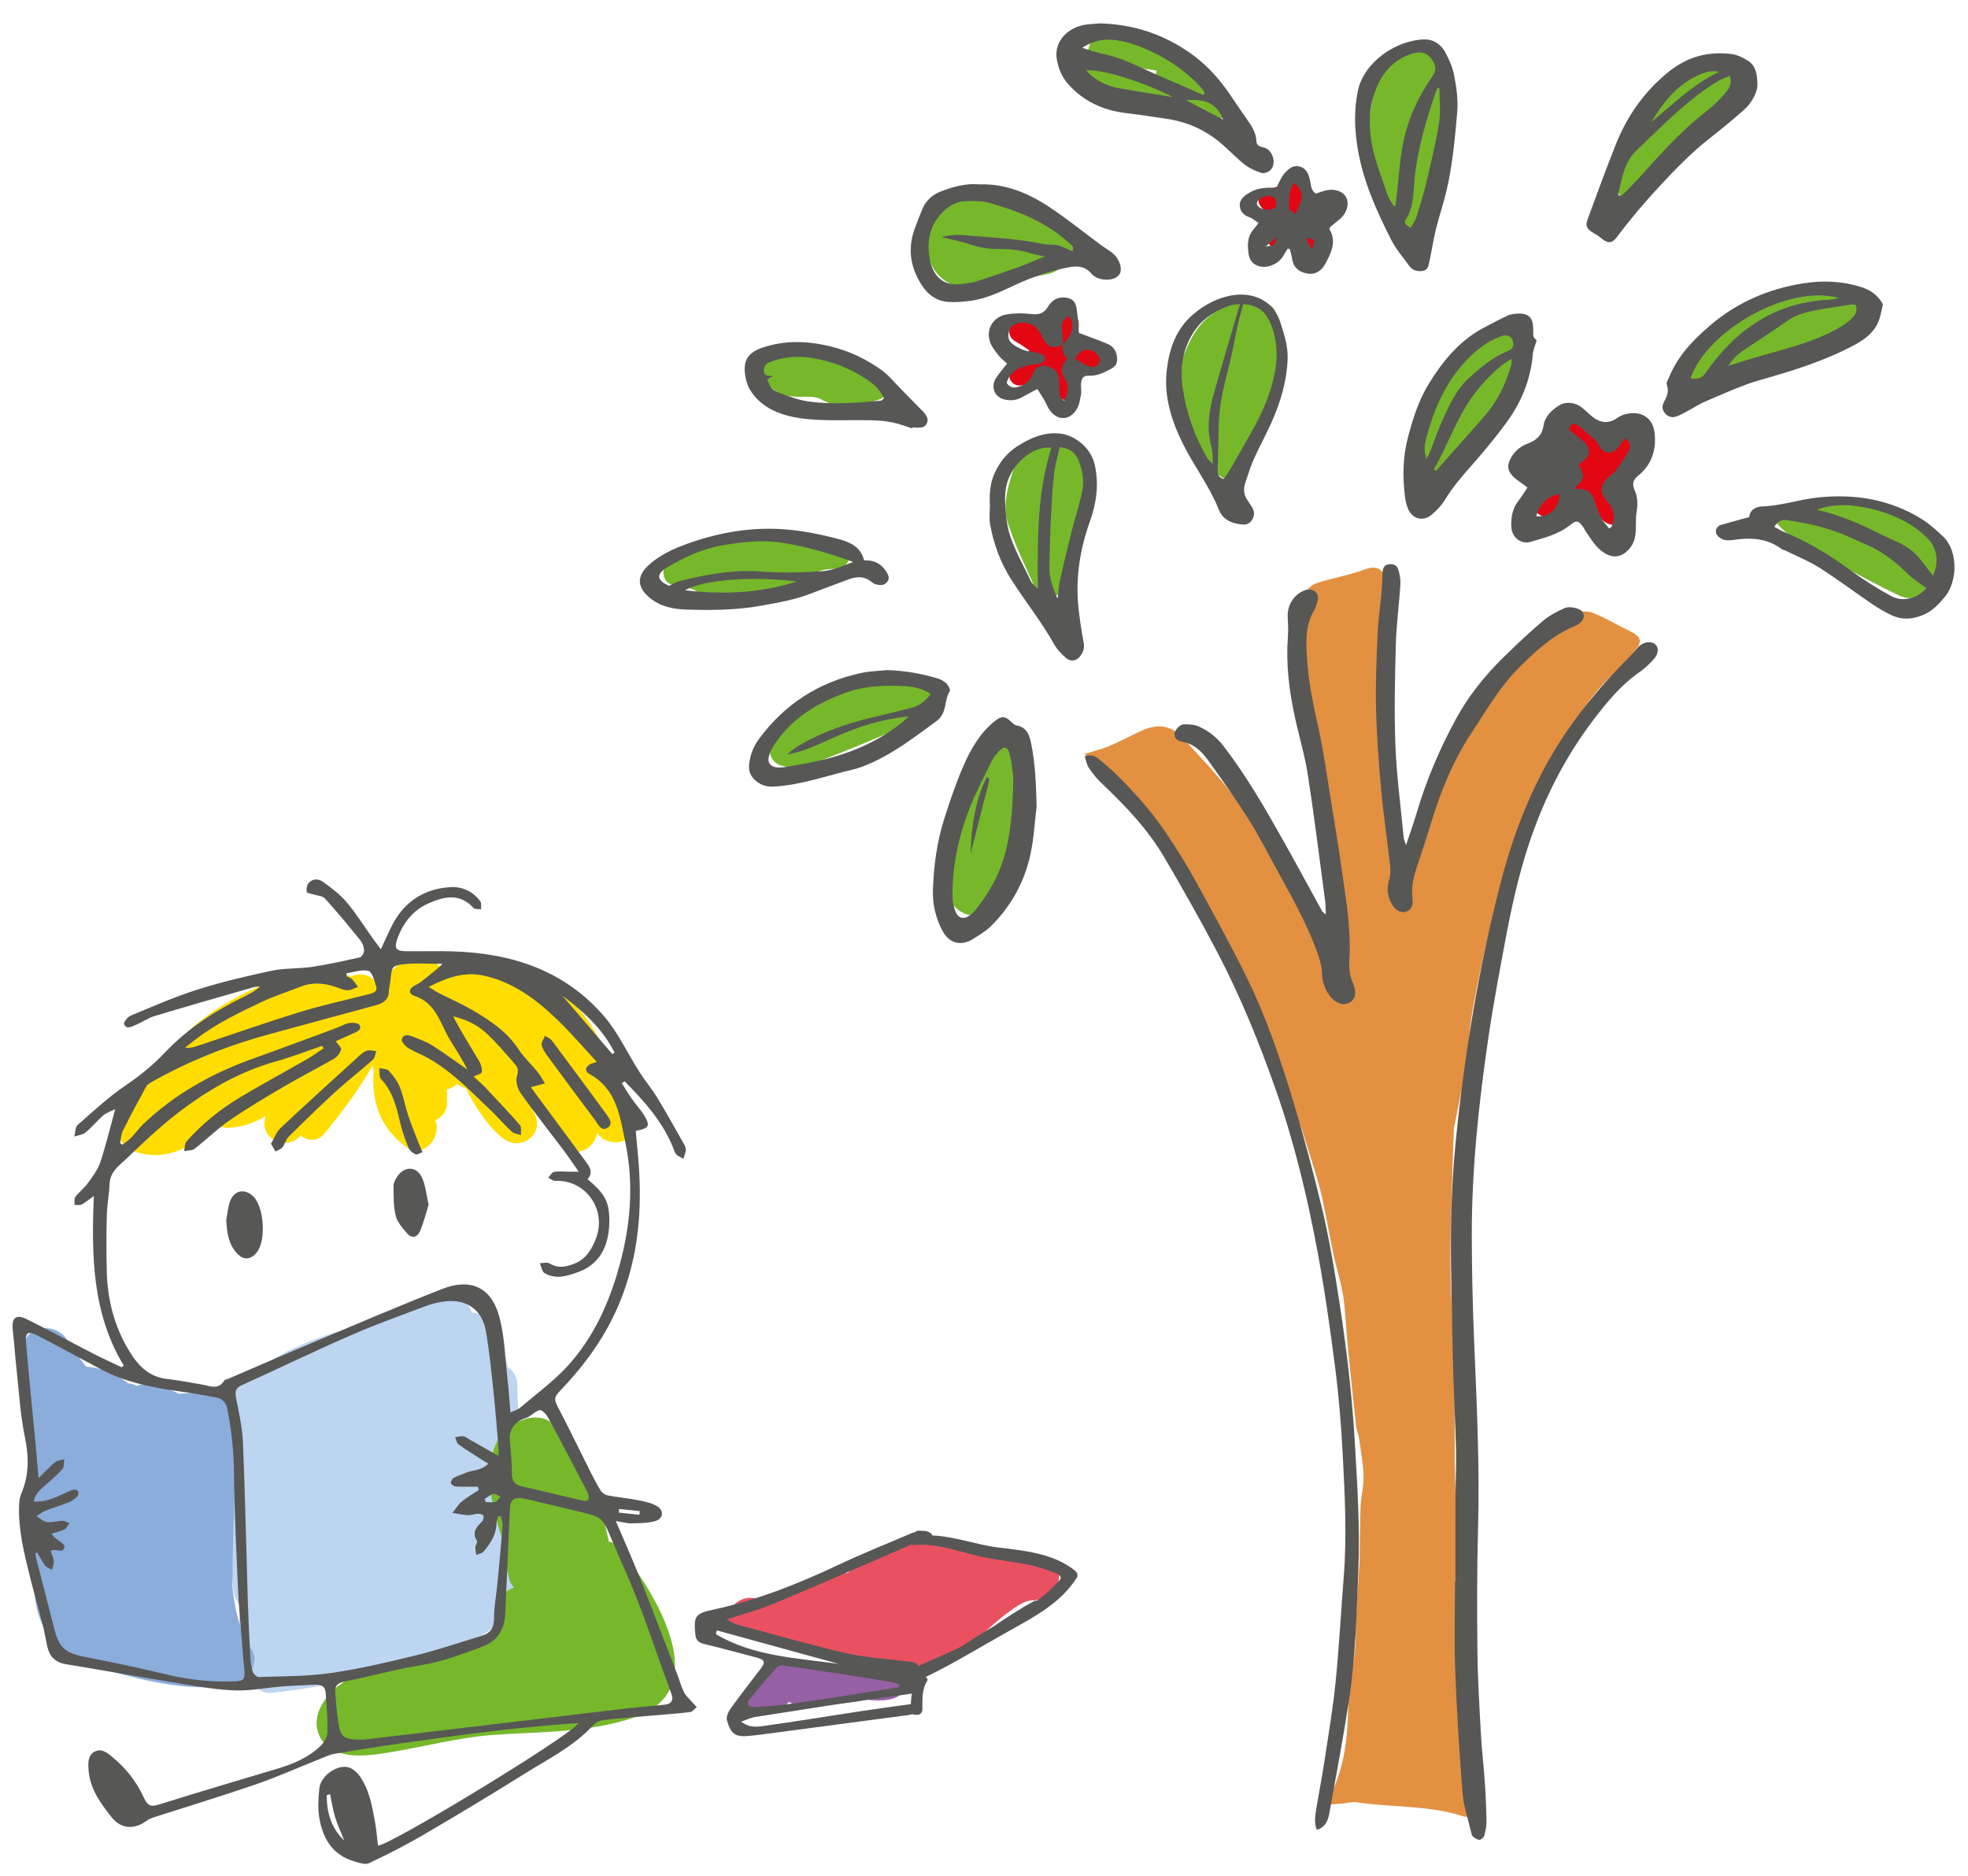<?xml version="1.0" encoding="utf-8"?>
<!-- Generator: Adobe Illustrator 16.0.0, SVG Export Plug-In . SVG Version: 6.00 Build 0)  -->
<!DOCTYPE svg PUBLIC "-//W3C//DTD SVG 1.1//EN" "http://www.w3.org/Graphics/SVG/1.1/DTD/svg11.dtd">
<svg version="1.1" id="Layer_1" xmlns="http://www.w3.org/2000/svg" xmlns:xlink="http://www.w3.org/1999/xlink" x="0px" y="0px"
	 width="472px" height="450px" viewBox="0 0 472 450" enable-background="new 0 0 472 450" xml:space="preserve">
<g>
	<path fill="#FFDD00" d="M152.019,268.185c-0.732-1.807-1.467-3.664-2.215-5.53c-0.066-0.406-0.166-0.812-0.34-1.221
		c-0.369-0.864-0.775-1.726-1.213-2.579c-5.967-14.277-13.732-28.001-31.908-25.714c-0.469,0.06-0.932,0.193-1.375,0.381
		c-0.781-0.361-1.578-0.708-2.422-0.995c-1.863-0.634-3.701,0.148-4.854,1.53c-4.068-4.698-8.217-6.853-12.004-3.069
		c-0.422,0.426-0.773,0.876-1.09,1.336c-2.166,0.735-3.498,1.956-4.172,3.501c-1.232-1.798-3.631-2.83-6.311-1.6
		c-0.014,0.01-0.029,0.018-0.047,0.025c-2.518-1.654-5.701-1.835-9.148,0.27c-0.275,0.126-0.525,0.324-0.781,0.513
		c-0.162,0.113-0.324,0.232-0.484,0.356c-0.045,0.044-0.1,0.062-0.145,0.108c-0.014,0.015-0.029,0.03-0.043,0.045
		c-0.113,0.084-0.221,0.173-0.332,0.263c-1.256-1.392-3.174-2.204-5.012-1.562c-11.531,4.027-25.766,11.734-30.508,23.819
		c-1.52,1.103-3,2.229-4.396,3.414c-4.1,3.483-8.219,12.647-0.35,14.9c7.072,2.027,12.479-1.057,17.652-5.24
		c0.754-0.01,1.527-0.253,2.279-0.8c0.07-0.055,0.143-0.111,0.217-0.166c0.561,0.228,1.166,0.379,1.852,0.332
		c3.441-0.238,6.328-1.322,8.914-2.872c-1.928,4.679,3.881,8.563,7.779,5.211c0.188-0.16,0.355-0.339,0.541-0.505
		c1.729,1.347,4.09,1.569,5.889-0.671c4.209-5.248,8.174-10.432,11.377-16.15c0.037,0.413,0.119,0.812,0.244,1.195
		c-0.432,6.422,0.803,12.41,6.482,17.287c0.08,0.084,0.148,0.179,0.234,0.263c0.01-0.013,0.02-0.024,0.029-0.04
		c0.33,0.272,0.625,0.555,0.98,0.822c4.119,3.064,8.742-2.377,7.051-6.377c1.6-0.684,2.848-2.146,2.838-4.278
		c-0.006-1.049-0.021-2.084-0.045-3.119c0.91-0.203,1.748-0.646,2.4-1.294c0.742,0.423,1.482,0.799,2.219,1.131
		c2.309,4.501,4.963,8.719,8.693,11.804c4.236,3.505,10.287-0.808,7.668-5.914c-1.102-2.146-2.311-4.238-3.527-6.32
		c2.328,2.604,4.545,5.315,6.596,8.209c1.023,1.76,2.072,3.382,3.164,4.819c0.01,0.018,0.023,0.032,0.033,0.05
		c0-0.002,0-0.002,0-0.002c0.246,0.321,0.49,0.663,0.74,0.963c2.855,3.424,7.695,0.518,8.037-3.127
		C145.99,276.156,154.205,273.571,152.019,268.185z M140.937,265.769c0.145,0.401,0.291,0.797,0.438,1.198
		c-0.398-0.639-0.785-1.292-1.195-1.916C140.429,265.291,140.687,265.526,140.937,265.769z"/>
	<path fill="#BCD5F0" d="M124.08,332.197c-0.02-2.076-0.973-3.497-2.289-4.287c-1.061-4.238-2.777-8.162-5.48-11.521
		c-0.861-1.074-1.971-1.562-3.115-1.639c-0.01-0.01-0.018-0.02-0.029-0.03c-0.871-2.656-3.561-4.104-6.488-3.545
		c-8.441,1.604-16.504,4.427-24.352,7.823c-7.789,2.142-16.227,5.741-22.332,10.907c-0.25,0.129-0.498,0.258-0.748,0.387
		c-1.195,0.613-1.908,1.527-2.26,2.542c-2.363,2.611-4.154,5.533-5.021,8.811c-0.463,1.745,0.15,3.651,1.379,4.911
		c-0.428,0.614-0.707,1.374-0.803,2.268c-2.41,7.635,0.092,20.3,0.146,25.835c0.025,2.399,1.332,3.815,2.967,4.325
		c0.129,0.881,0.258,1.76,0.373,2.646c0.201,1.518,0.875,2.688,1.775,3.521c-1.164,5.55,0.129,10.941,2.049,16.913
		c0.682,2.123,2.748,4.148,5.16,3.931c10.441-0.94,70.178-9.838,56.23-30.224c1.465-4.521,3.49-9.202,3.852-13.559
		C125.919,352.287,124.177,342.14,124.08,332.197z M102.941,323.328c-0.072-0.053-0.15-0.095-0.223-0.144
		c0.074-0.022,0.146-0.045,0.221-0.064C102.939,323.189,102.941,323.259,102.941,323.328z M71.24,394.148
		c0.002,0.003,0.004,0.003,0.004,0.008c0,0-0.002,0-0.004,0C71.24,394.153,71.24,394.151,71.24,394.148z"/>
	<path fill="#8BADDC" d="M60.201,395.361c-2.75-4.027-4.008-9.783-4.555-15.767c0.072-0.356,0.113-0.73,0.115-1.134
		c0.018-13.105,0.896-26.187,0.771-39.292c-0.02-1.941-1.443-4.357-3.549-4.656c-3.475-0.495-6.51-0.602-9.955-0.23
		c-2.199-1.05-4.43-1.829-7.166-2.271c-1.125-0.181-2.172-0.022-3.074,0.369c-0.037-0.02-0.074-0.042-0.111-0.062
		c-0.627-0.337-1.27-0.511-1.904-0.562c-2.82-2.121-5.771-3.642-10.109-4c-1.674-2.122-3.268-4.303-4.713-6.607
		c-2.342-3.73-9.309-3.706-10.176,1.329c-1.564,9.091-0.055,18.513,1.809,27.843c-0.006,0.087-0.027,0.166-0.031,0.255
		c-0.053,1.614-0.02,3.184,0.074,4.733c-0.49,1.024-0.691,2.263-0.436,3.676c2.609,14.297-4.441,33.453,13.592,39.909
		c8.764,3.139,27.062,8.14,36.168,4.456C59.966,402.132,62.373,398.543,60.201,395.361z"/>
	<path fill="#76B82A" d="M148.767,371.389c-0.77-0.993-1.736-1.503-2.75-1.677c-0.291-1.376-0.59-2.75-0.92-4.121
		c-0.453-1.879-1.52-3.013-2.807-3.562c0.1-0.713,0.047-1.451-0.229-2.179c-2.883-7.593-6.646-24.558-18.133-18.703
		c-8.992,4.583-7.041,17.637-3.469,27.806c0.307,3.221,0.818,6.35,1.646,9.623c0.232,0.911,0.658,1.624,1.193,2.19
		c-2.104,0.616-3.824,2.367-3.844,5.3c-0.016,2.137-0.062,4.248-0.148,6.357c-3.875,0.698-8.668,3.838-11.021,4.788
		c-8.281,3.34-19.203,1.466-26.557,6.664c-3.98,2.814-7.623,8.204-4.787,13.046c3.125,5.333,11.076,4.204,16.096,3.409
		c8.568-1.356,16.672-3.637,25.385-4.261c11.371-0.812,22.75-0.46,33.668-4.186C171.539,405.249,157.49,382.62,148.767,371.389z"/>
	<path fill="#EA5160" d="M249.326,373.765c-2.613,0.03-5.064-0.557-7.354-1.758c-1.338-0.542-2.617-0.554-3.762-0.24
		c-6.104-1.361-12.539-3.879-18.586-3.029c-5.543,0.777-11.992,4.976-16.291,8.464c-4.623,0.676-8.559,1.916-12.908,3.775
		c-1.229,0.524-2.092,1.287-2.662,2.153c-1.512,0.272-3.045,0.438-4.621,0.389c-0.988-0.151-1.98-0.268-2.99-0.314
		c-4.963-0.235-8.791,7.08-2.775,8.62c0.434,0.108,0.852,0.151,1.279,0.242c-0.002,0.01-0.002,0.021-0.004,0.03
		c0.234,0.024,0.467,0.071,0.701,0.102c0.766,0.146,1.533,0.304,2.287,0.389c4.744,0.992,9.307,2.963,14.066,3.973
		c7.654,1.627,16.492,2.191,24.312,2.937c3.051,0.289,6.572-0.69,9.162-2.271c4.178-2.552,13.936-13.462,18.451-13.435
		C254.48,383.833,256.951,374.198,249.326,373.765z"/>
	<path fill="#9560A4" d="M214.703,400.28c-2.178-0.484-4.463-0.495-6.684-0.274c-0.025,0.003-0.055,0.018-0.082,0.02
		c-1.729-0.146-3.502-0.19-5.289-0.153c-0.803-0.465-1.783-0.735-2.893-0.666c-1.307,0.084-2.582,0.253-3.844,0.473
		c-0.025-0.007-0.045-0.017-0.07-0.024c-2.186-0.518-4.322-0.973-6.562-1.19c-1.488-0.146-3.26,0.671-4.395,1.881
		c-0.629,0.277-1.215,0.693-1.705,1.295c-0.012,0.015-0.025,0.029-0.037,0.045c-1.309,1.024-2.535,2.146-3.787,3.314
		c-3.521,3.282,1.881,7.224,5.24,5.867c1.039-0.421,1.949-0.919,2.812-1.476c0.451-0.161,0.883-0.381,1.277-0.713
		c0.197-0.168,0.383-0.337,0.574-0.503c0.553,0.352,1.225,0.548,1.996,0.535c0.906,0.592,2.039,0.894,3.328,0.686
		c4.385-0.715,8.939-0.884,13.277-1.763c0.016,0,0.031,0.01,0.047,0.01c1.795,0.181,3.844,0.292,5.607-0.094
		c1.752-0.386,3.434-1.403,3.758-3.327C217.548,402.575,216.392,400.654,214.703,400.28z"/>
	<g>
		<path fill="#575756" d="M164.058,405.858c-0.674-1.352-1.064-2.845-1.611-4.264c-2.994-7.756-5.949-15.526-9.014-23.258
			c-1.738-4.377-3.668-8.682-5.744-13.556c1.541,0.242,2.625,0.571,3.701,0.55c1.924-0.04,3.92-0.018,5.746-0.53
			c1.971-0.55,2.189-2.592,0.41-3.609c-1.346-0.772-2.986-1.109-4.539-1.411c-2.361-0.465-4.773-0.678-7.141-1.119
			c-0.627-0.118-1.385-0.539-1.717-1.06c-0.961-1.497-1.77-3.094-2.574-4.688c-2.449-4.867-4.807-9.783-7.328-14.615
			c-1.52-2.906-1.574-3.018,0.594-5.303c6.393-6.736,11.502-14.15,14.725-23.067c3.943-10.923,4.479-21.956,3.406-33.271
			c-0.174-1.827-0.332-3.656-0.498-5.446c3.217-0.611,3.545-1.188,2.051-3.674c-0.824-1.366-1.959-2.545-2.877-3.857
			c-0.891-1.272-1.686-2.609-2.523-3.918c0.234-0.145,0.465-0.285,0.693-0.426c4.576,4.626,8.918,9.434,11.482,15.583
			c0.277,0.656,0.463,1.406,0.91,1.924c0.416,0.482,1.125,0.713,1.703,1.057c0.203-0.698,0.49-1.386,0.578-2.102
			c0.047-0.403-0.162-0.892-0.375-1.274c-2.109-3.724-4.17-7.475-6.396-11.131c-1.334-2.2-3.01-4.188-4.396-6.362
			c-2.826-4.431-5.051-9.364-8.436-13.301c-9.471-11.012-22.172-15.143-36.311-15.568c-3.742-0.114-7.492,0.015-11.236-0.04
			c-2.4-0.037-2.855-0.721-2.025-3.025c1.361-3.763,3.719-6.785,7.402-8.427c3.729-1.666,7.535-2.567,10.852,1.085
			c0.328,0.361,1.205,0.22,1.828,0.312c-0.059-0.656,0.119-1.488-0.217-1.936c-1.787-2.401-4.414-3.565-7.256-3.372
			c-6.113,0.408-10.816,3.352-13.729,8.857c-0.975,1.842-1.787,3.768-2.846,6.023c-0.797-1.053-1.391-1.8-1.945-2.577
			c-2.072-2.906-3.961-5.964-6.254-8.682c-1.584-1.879-3.646-3.399-5.646-4.87c-1.146-0.842-2.621-0.876-3.602,0.431
			c-0.367,0.485-0.463,1.359-0.324,1.971c0.066,0.292,0.977,0.398,1.51,0.574c0.961,0.317,2.242,0.335,2.834,0.985
			c2.924,3.219,5.695,6.578,8.438,9.954c0.537,0.661,0.906,1.619,0.957,2.466c0.037,0.567-0.527,1.597-0.982,1.701
			c-3.828,0.871-7.674,1.715-11.553,2.292c-3.17,0.476-6.459,0.25-9.578,0.911c-6.016,1.275-12.027,2.691-17.885,4.548
			c-5.436,1.721-10.689,4.037-15.973,6.224c-0.729,0.302-1.764,1.611-1.598,2.022c0.574,1.418,1.832,0.606,2.748,0.232
			c1.566-0.644,2.998-1.676,4.604-2.158c7.873-2.372,15.785-4.622,23.686-6.893c0.512-0.148,1.062-0.139,1.596-0.203
			c-1.135,1.087-2.385,1.738-3.652,2.357c-7.109,3.471-13.66,7.679-19.162,13.484c-2.803,2.953-5.957,5.532-9.383,7.859
			c-4.115,2.795-7.812,6.224-11.561,9.523c-0.609,0.537-0.555,1.832-0.805,2.775c0.902-0.305,1.99-0.392,2.678-0.961
			c1.516-1.242,2.77-2.8,4.246-4.095c0.688-0.602,1.648-0.883,2.891-1.52c-1.299,4.724-2.26,8.796-3.584,12.752
			c-0.6,1.782-1.822,3.396-2.945,4.953c-0.883,1.218-2.139,2.164-3.045,3.372c-0.332,0.438-0.137,1.27-0.182,1.921
			c0.582-0.029,1.256,0.114,1.727-0.134c0.908-0.473,1.703-1.168,2.9-2.024c-0.59,14.338-0.396,28.151,7.176,40.676
			c-0.176,0.131-0.354,0.26-0.529,0.389c-2.295-1.1-4.619-2.146-6.885-3.312c-5.322-2.733-10.57-5.62-15.947-8.249
			c-2.545-1.242-3.594-0.205-3.26,2.669c0.381,3.277,0.59,6.575,0.953,9.853c0.574,5.231,0.861,10.528,1.932,15.661
			c0.979,4.728,1.078,9.164-0.818,13.638c-0.406,0.953-0.537,2.077-0.564,3.126c-0.143,5.786,1.238,11.349,2.629,16.898
			c0.957,3.812,2.055,7.588,3.031,11.393c0.463,1.817,0.742,3.679,1.176,5.501c0.551,2.324,1.955,3.637,4.414,4.04
			c9.342,1.529,18.656,3.228,28,4.748c4.219,0.684,8.475,1.421,12.727,1.54c3.711,0.104,7.443-0.666,11.168-0.961
			c2.578-0.208,5.172-0.237,7.754-0.401c1.455-0.096,2.533,0.303,2.641,1.916c0.213,3.204,0.527,6.417,0.416,9.615
			c-0.037,1.149-0.947,2.503-1.852,3.345c-2.861,2.669-6.414,4.149-10.141,5.261c-9.506,2.834-19.023,5.649-28.492,8.62
			c-1.893,0.589-2.652,0.228-3.465-1.55c-1.719-3.773-4.225-7.048-7.426-9.712c-1.287-1.072-2.826-2.403-4.543-1.401
			c-1.646,0.958-1.465,2.916-1.346,4.642c0.012,0.179,0.051,0.352,0.074,0.53c0.559,4.184,3.004,7.464,5.496,10.58
			c2.268,2.848,5.541,2.887,8.41,0.74c0.486-0.366,1.096-0.606,1.682-0.799c8.156-2.627,16.369-5.112,24.469-7.902
			c5.139-1.772,10.117-4.008,15.172-6.016c1.236-0.49,2.467-1.095,3.758-1.317c5.191-0.896,10.396-1.723,15.611-2.466
			c7.33-1.039,14.666-2.037,22.018-2.945c4.867-0.6,9.756-1.025,14.641-1.493c1.941-0.188,3.893-0.284,6.23-0.448
			c-3.076,3.753-45.488,29.43-48.158,29.375c-0.227-1.847-0.375-3.711-0.695-5.545c-0.684-3.882-1.377-7.801-3.682-11.112
			c-0.656-0.943-1.781-1.914-2.846-2.146c-2.797-0.616-6.557,2.213-6.842,5.072c-0.229,2.277-0.406,4.642-0.045,6.88
			c0.812,5.035,3.115,9.122,8.441,10.645c1.129,0.324,2.576,0.861,3.471,0.44c4.355-2.047,8.666-4.228,12.822-6.659
			c8.174-4.772,16.301-9.64,24.32-14.673c5.734-3.602,11.908-6.612,16.609-11.712c0.611-0.663,1.637-1.198,2.529-1.302
			c3.984-0.461,7.988-0.748,11.986-1.095c2.934-0.257,5.871-0.455,8.793-0.814c0.574-0.071,1.068-0.767,1.604-1.176
			c-0.396-0.423-0.797-0.836-1.178-1.272C165.296,407.396,164.486,406.717,164.058,405.858z M148.464,361.887
			c1.656,0.171,3.314,0.342,4.973,0.516c-0.033,0.292-0.062,0.586-0.094,0.879c-1.643-0.176-3.285-0.35-4.926-0.525
			C148.433,362.464,148.447,362.177,148.464,361.887z M78.365,430.507c0.268-0.079,0.533-0.153,0.801-0.234
			c0.396,1.861,0.67,3.76,1.223,5.574c0.59,1.899,1.449,3.716,2.189,5.568C79.384,438.39,78.351,434.627,78.365,430.507z
			 M140.992,358.043c0.244,0.475,0.232,1.181,0.084,1.708c-0.047,0.166-0.961,0.223-1.426,0.116
			c-4.783-1.102-9.547-2.282-14.334-3.354c-1.744-0.396-2.584-1.208-2.543-3.109c0.045-2.119-0.23-4.245-0.414-7.211
			c-0.486-2.604,0.43-5.169,4.08-6.222c0.082-0.022,0.158-0.079,0.236-0.124c1.045-0.599,2.373-1.903,3.066-1.626
			c1.043,0.418,1.787,1.866,2.404,3.013C135.148,346.806,138.083,352.416,140.992,358.043z M147.388,252.43
			c-0.176,0.127-0.35,0.248-0.525,0.372c-3.996-4.677-7.99-9.353-11.992-14.032C139.904,242.538,144.521,246.696,147.388,252.43z
			 M46.9,249.271c4.932-3.768,10.48-6.456,16.055-9.07c2.967-1.399,6.127-2.384,9.186-3.587c2.812-1.107,5.596-0.859,8.383,0.076
			c0.93,0.31,1.871,0.795,2.812,0.807c0.836,0.011,1.68-0.52,2.525-0.807c-0.479-0.631-0.9-1.317-1.451-1.874
			c-0.332-0.337-0.867-0.478-1.312-0.703c0-0.23-0.002-0.455-0.004-0.686c1.771-0.258,3.684-1.013,5.268-0.577
			c0.908,0.248,1.461,2.372,1.863,3.743c0.377,1.285-0.758,1.592-1.76,1.845c-5.535,1.406-11.131,2.611-16.578,4.287
			c-8.271,2.548-16.441,5.427-24.654,8.16c-0.838,0.277-1.684,0.515-2.838,0.352C45.228,250.583,46.056,249.915,46.9,249.271z
			 M25.605,304.882c-0.107-4.44-0.107-8.895,0.01-13.338c0.068-2.579,0.555-5.146,0.676-7.729c0.137-2.896,2.391-4.342,4.111-6.006
			c3.85-3.724,7.773-7.417,11.998-10.694c7.137-5.543,14.877-10.061,23.695-12.536c3.768-1.06,7.436-2.485,11.145-3.743
			c0.121,0.188,0.242,0.379,0.361,0.569c-1.244,0.832-2.451,1.732-3.748,2.48c-5.416,3.114-10.922,6.08-16.283,9.293
			c-4.768,2.859-9.098,6.335-12.791,10.519c-0.484,0.548-0.439,1.553-0.637,2.345c0.855-0.163,1.916-0.064,2.535-0.542
			c2.877-2.224,5.482-4.82,8.469-6.872c4.236-2.909,8.672-5.538,13.107-8.138c3.906-2.292,7.957-4.329,11.879-6.6
			c0.75-0.434,1.475-1.356,1.658-2.179c0.115-0.529-0.783-1.282-1.264-1.995c1.184-0.534,2.705-1.223,4.225-1.903
			c0.908-0.406,2.113-0.847,1.455-2.027c-0.262-0.479-1.666-0.567-2.486-0.432c-1.023,0.174-1.975,0.793-2.975,1.161
			c-6.615,2.443-13.219,4.919-19.863,7.291c-9.879,3.522-18.879,8.501-26.514,15.774c-1.033,0.982-1.852,2.184-2.848,3.206
			c-0.641,0.655-1.43,1.165-2.15,1.74c-0.182-0.122-0.365-0.243-0.553-0.364c0.209-0.998,0.213-2.097,0.654-2.976
			c1.789-3.587,3.686-7.12,5.613-10.63c0.275-0.498,0.906-0.842,1.438-1.142c8.916-5.035,18.371-8.753,28.242-11.437
			c8.523-2.312,17.047-4.643,25.576-6.957c1.707-0.465,2.881-1.352,2.936-3.314c0.025-0.884,0.277-1.76,0.371-2.648
			c0.352-3.298,0.322-3.506,3.459-3.84c2.785-0.292,5.631-0.06,9.027-0.06c-0.805,0.737-1.195,1.131-1.623,1.485
			c-1.135,0.926-2.27,1.847-3.426,2.745c-0.406,0.314-0.852,0.592-1.314,0.805c-1.746,0.81-2.004,2.106-0.275,2.679
			c5.178,1.718,6.064,6.6,8.393,10.452c1.426,2.356,2.965,4.642,4.201,7.182c-2.805-1.946-5.562-3.979-8.445-5.803
			c-1.416-0.899-3.055-1.453-4.623-2.093c-1.031-0.415-2.332-0.713-2.65,0.687c-0.129,0.555,0.855,1.616,1.57,2.057
			c1.594,0.976,3.391,1.614,5.01,2.553c5.709,3.308,10.215,8.062,14.934,12.559c1.67,1.594,3.168,3.374,4.861,4.937
			c0.537,0.494,1.465,0.557,2.213,0.816c-0.074-0.816,0.166-1.911-0.271-2.414c-2.693-3.099-5.523-6.077-8.344-9.062
			c-0.855-0.903-1.826-1.698-2.773-2.569c0.764-0.382,1.943-0.654,1.986-1.055c0.1-0.864-0.197-1.906-0.658-2.679
			c-2.086-3.501-4.287-6.93-6.203-10.692c2.996,0.693,5.699,1.974,7.877,3.964c2.49,2.285,4.664,4.921,6.91,7.466
			c0.688,0.78,0.945,1.56,0.516,2.862c-0.385,1.176,0.1,3.037,0.867,4.119c3.303,4.661,6.867,9.137,10.307,13.702
			c1.162,1.547,2.234,3.166,3.627,5.145c-1.115,0-1.672,0.002-2.229,0c-1.242-0.008-2.506-0.156-3.711,0.047
			c-0.514,0.084-0.904,0.911-1.35,1.401c0.547,0.26,1.104,0.765,1.639,0.742c7.428-0.321,12.531,7.048,9.707,14.041
			c-1.037,2.57-2.408,4.769-5.139,5.838c-1.994,0.777-3.895,1.153-5.91-0.072c-0.578-0.354-1.553-0.062-2.342-0.066
			c0.367,0.817,0.51,2.008,1.139,2.384c2.754,1.642,5.609,0.651,8.27-0.329c5.51-2.04,7.352-7.13,7.271-12.531
			c-0.074-4.57-1.271-6.288-5.207-9.66c1.604-1.903,0.209-3.342-0.896-4.834c-4.236-5.743-8.479-11.482-12.732-17.237
			c1.377-0.366,2.379-0.634,3.385-0.901c-0.574-0.906-1.068-1.882-1.738-2.711c-1.506-1.864-3.301-3.521-4.611-5.503
			c-2.82-4.258-6.891-6.961-11.152-9.432c-2.619-1.516-5.414-2.73-8.117-4.104c-0.613-0.314-1.17-0.73-2.242-1.411
			c4.428-2.258,8.557-3.688,13.113-2.709c7.168,1.543,12.803,5.818,17.916,10.779c3.184,3.094,6.078,6.49,9.275,9.937
			c-0.541,0.174-1.027,0.27-1.457,0.478c-1.357,0.651-1.51,1.748-0.277,2.427c6.57,3.604,7.312,10.306,8.6,16.509
			c2.051,9.865,1.242,19.735-1.43,29.425c-2.451,8.888-6.176,17.235-12.434,24.082c-3.406,3.721-7.574,6.749-11.434,10.044
			c-0.498,0.426-1.211,0.597-2.285,1.099c-0.248-2.913-0.406-5.458-0.695-7.988c-0.562-4.951-0.676-10.031-1.93-14.807
			c-1.893-7.219-6.842-9.543-13.846-6.785c-10.395,4.09-20.668,8.493-30.971,12.823c-6.828,2.867-13.615,5.84-20.424,8.764
			c-0.242,0.104-0.623,0.108-0.732,0.287c-1.441,2.426-3.484,1.332-5.428,1c-2.816-0.49-5.633-1.008-8.469-1.344
			c-5.002-0.597-7.602-4.238-9.721-8.054C27.179,317.174,25.748,311.146,25.605,304.882z M120.042,358.946
			c-0.404,0.431-0.74,1.094-1.229,1.24c-0.713,0.213-1.533,0.055-2.309,0.055c-0.098-0.25-0.191-0.498-0.285-0.748
			c0.703-0.426,1.367-1.029,2.129-1.203C118.839,358.176,119.474,358.706,120.042,358.946z M56.304,403.227
			c-5.473,0.208-10.859-0.329-16.213-1.614c-6.574-1.579-13.193-2.985-19.832-4.277c-4.584-0.894-6.086-2.139-7.23-6.677
			c-1.396-5.548-2.854-11.081-4.277-16.624c-0.129-0.494-0.186-1.015-0.277-1.521c0.148-0.067,0.303-0.134,0.451-0.201
			c0.623,1.055,1.166,2.169,1.902,3.137c0.369,0.487,1.092,0.703,1.656,1.042c0.152-0.713,0.477-1.44,0.412-2.131
			c-0.08-0.827-0.49-1.624-0.727-2.337c1.191-0.924,3.102,0.866,3.281-1.159c0.055-0.616-1.49-1.364-2.287-2.072
			c-0.244-0.218-0.432-0.502-0.826-0.97c1.201-0.377,2.246-0.572,3.152-1.04c0.506-0.265,0.777-0.98,1.154-1.495
			c-0.545-0.198-1.09-0.577-1.627-0.564c-1.242,0.024-2.508,0.465-3.711,0.307c-0.896-0.118-1.703-0.903-2.553-1.391
			c0.691-0.441,1.334-1.006,2.08-1.3c1.914-0.758,3.891-1.342,5.795-2.109c0.719-0.29,1.377-0.832,1.932-1.389
			c0.236-0.237,0.324-0.911,0.152-1.188c-0.172-0.274-0.809-0.503-1.133-0.401c-0.932,0.29-1.805,0.753-2.693,1.159
			c-2.09,0.955-4.189,1.842-6.779,1.703c0.348-1.985,1.615-2.924,2.795-3.956c1.41-1.238,2.85-2.461,4.078-3.867
			c0.445-0.512,0.307-1.537,0.436-2.327c-0.752,0.229-1.664,0.263-2.229,0.724c-1.268,1.024-2.359,2.265-3.945,3.837
			c-0.275-3.198-0.465-5.654-0.699-8.105c-0.762-8.082-1.584-16.157-2.287-24.248c-0.232-2.656,0.416-3.082,2.822-1.839
			c5.154,2.656,10.225,5.479,15.359,8.174c5.535,2.906,11.555,4.154,17.682,5.04c3.439,0.498,6.885,0.99,10.277,1.738
			c0.801,0.176,1.822,1.263,2,2.092c1.158,5.424,1.693,10.9,1.738,16.482c0.084,9.269,0.594,18.529,0.975,27.793
			c0.113,2.763,0.391,5.521,0.611,8.275c0.277,3.469,0.525,6.935,0.881,10.397C58.832,402.538,58.478,403.147,56.304,403.227z
			 M79.357,401.233c-5.707,0.822-11.547,0.755-17.33,0.961c-0.482,0.018-1.264-0.802-1.441-1.379
			c-0.357-1.181-0.496-2.451-0.564-3.696c-0.234-4.364-0.451-8.736-0.588-13.108c-0.389-12.677-0.637-25.361-1.166-38.034
			c-0.15-3.632-0.973-7.248-1.674-10.838c-0.293-1.495-0.039-2.282,1.396-2.934c8.787-3.988,17.479-8.187,26.32-12.046
			c5.887-2.567,11.953-4.726,17.969-6.983c1.404-0.53,2.92-0.872,4.416-1.064c5.037-0.649,8.887,1.911,9.797,6.943
			c0.902,4.993,1.365,10.071,1.912,15.121c0.465,4.345,0.779,8.709,1.154,13.063c0.033,0.423,0.004,0.854,0.004,1.931
			c-2.621-1.485-4.699-2.663-6.777-3.842c-0.547-0.305-1.064-0.777-1.648-0.871c-0.629-0.104-1.32,0.139-1.984,0.232
			c0.26,0.584,0.361,1.392,0.811,1.713c1.809,1.305,3.723,2.458,5.6,3.666c0.441,0.285,0.891,0.558,1.535,0.958
			c-1.555,1.679-3.674,1.461-5.383,2.188c-0.967,0.416-2,0.713-2.916,1.229c-0.363,0.2-0.75,0.928-0.643,1.26
			c0.117,0.371,0.777,0.78,1.217,0.805c1.742,0.092,3.49,0.037,5.238,0.037c0.07,0.27,0.139,0.542,0.209,0.814
			c-1.359,0.901-2.803,1.698-4.051,2.733c-0.889,0.742-1.516,1.807-2.258,2.728c1.242,0.198,2.477,0.485,3.723,0.555
			c0.783,0.045,1.58-0.327,2.377-0.352c0.459-0.015,1.193,0.168,1.328,0.473c0.158,0.364-0.043,1.102-0.352,1.414
			c-1.332,1.337-2.48,2.604-1.188,4.639c0.184,0.29-0.355,0.971-0.377,1.48c-0.031,0.629,0.127,1.268,0.207,1.898
			c0.602-0.274,1.379-0.4,1.77-0.858c1.721-1.983,3.082-4.167,3.082-6.949c0-0.482,0.256-0.966,0.393-1.448
			c0.213-0.029,0.42-0.055,0.633-0.084c0.154,0.839,0.49,1.69,0.426,2.513c-0.361,4.622-0.812,9.241-1.256,13.855
			c-0.264,2.753-0.801,5.501-0.789,8.251c0.016,2.325-1,3.498-3.006,4.109c-5.211,1.587-10.377,3.359-15.66,4.659
			C93.056,398.635,86.242,400.246,79.357,401.233z M159.394,408.834c-2.922,0.324-5.861,0.517-8.783,0.858
			c-7.18,0.827-14.354,1.713-21.527,2.565c-9.568,1.139-19.137,2.268-28.707,3.398c-4.783,0.567-9.568,1.129-13.225,1.56
			c-4.703,0.01-5.4-0.463-5.99-3.938c-0.412-2.456-0.564-4.961-0.764-7.451c-0.115-1.461,0.541-2.196,2.105-2.518
			c6.293-1.285,12.512-2.983,18.842-4.033c4.992-0.821,9.592-2.609,14.271-4.337c3.904-1.441,5.418-4.311,5.582-8.209
			c0.354-8.293,0.711-16.592,1.092-24.885c0.109-2.352,1.168-2.976,3.926-2.334c4.264,0.992,8.523,2.013,12.781,3.042
			c5.494,1.33,5.475,1.35,7.652,6.516c2.049,4.862,4.273,9.652,6.186,14.564c2.168,5.555,4.076,11.209,6.098,16.821
			c0.695,1.931,1.393,3.861,2.105,5.788C161.636,407.849,160.931,408.663,159.394,408.834z"/>
		<path fill="#575756" d="M61.619,300.312c2.254-2.872,1.727-10.862-0.881-13.397c-2.055-1.996-4.639-1.474-5.584,1.252
			c-0.49,1.404-0.605,2.932-0.893,4.407c0.156,2.966,0.506,5.795,2.596,8.038C58.445,302.315,60.189,302.14,61.619,300.312z"/>
		<path fill="#575756" d="M95.24,282.216c-0.428,0.654-0.869,1.471-0.859,2.209c0.027,2.389-0.033,4.85,0.52,7.142
			c0.369,1.522,1.615,2.909,2.682,4.171c1.176,1.396,2.531,1.013,3.17-0.51c0.877-2.092,1.42-4.322,2.047-6.308
			c-0.541-2.384-0.729-4.476-1.506-6.317C100.044,279.651,97,279.527,95.24,282.216z"/>
		<path fill="#575756" d="M67.74,275.153c0.594-0.75,0.797-1.847,1.459-2.505c3.66-3.63,7.344-7.241,11.146-10.72
			c2.949-2.698,6.121-5.154,9.111-7.811c0.482-0.428,0.533-1.344,0.785-2.034c-0.711-0.058-1.445-0.263-2.119-0.134
			c-0.574,0.108-1.148,0.522-1.6,0.931c-6.451,5.872-12.922,11.729-19.283,17.7c-0.98,0.921-1.457,2.382-2.238,3.723
			c0.416,0.719,0.744,1.288,1.078,1.862C66.644,275.839,67.357,275.631,67.74,275.153z"/>
		<path fill="#575756" d="M145.244,266.967c-4.264-5.843-8.578-11.65-12.904-17.445c-0.291-0.384-0.824-0.587-1.611-1.127
			c-0.357,0.862-0.916,1.558-0.826,2.154c0.127,0.827,0.643,1.648,1.156,2.354c3.854,5.258,7.719,10.506,11.65,15.71
			c0.738,0.978,1.5,2.839,3.021,1.839C147.232,269.467,145.996,268.001,145.244,266.967z"/>
		<path fill="#575756" d="M95.951,269.15c0.48,2.077,1.221,4.104,2.016,6.085c0.271,0.668,0.996,1.282,1.668,1.602
			c0.377,0.178,1.059-0.303,1.701-0.518c-0.43-0.998-0.699-1.56-0.922-2.139c-0.859-2.233-1.781-4.449-2.533-6.714
			c-0.729-2.208-1.113-4.538-1.963-6.685c-0.576-1.453-1.586-2.787-2.635-3.961c-0.451-0.502-1.502-0.465-2.281-0.67
			c0.102,0.881-0.129,2.081,0.361,2.597C94.164,261.698,95.08,265.377,95.951,269.15z"/>
		<path fill="#575756" d="M257.757,376.629c-5.1-4.09-12.082-4.758-18.357-5.508c-5.014-0.6-10.523-2.661-15.785-2.884
			c-0.023-0.04-0.055-0.077-0.088-0.114c-0.031-0.126-0.086-0.253-0.211-0.376c-0.117-0.111-0.285-0.164-0.428-0.245
			c0.004-0.008,0.01-0.013,0.016-0.022c-0.031-0.013-0.068-0.013-0.102-0.024c-0.447-0.226-0.969-0.34-1.529-0.327
			c-0.379-0.032-0.76-0.055-1.119-0.01c-0.262,0.029-0.449,0.146-0.594,0.289c-0.242,0.053-0.484,0.102-0.703,0.196
			c-6.004,2.562-12.068,4.993-17.967,7.772c-9.566,4.511-19.334,8.391-29.697,10.626c-4.426,0.953-4.857,1.507-4.426,5.94
			c0.135,1.379,0.74,2.001,2.094,2.327c4.168,0.993,8.301,2.13,12.447,3.209c2.168,0.564,2.355,1.124,1.02,2.869
			c-2.391,3.121-4.814,6.221-7.105,9.414c-0.559,0.777-1.119,2.025-0.881,2.82c1.043,3.513,2.115,4.087,5.762,3.681
			c0.621-0.069,1.246-0.108,1.869-0.19c11.852-1.567,23.711-3.127,35.568-4.716c0.457-0.06,0.918-0.153,1.371-0.268
			c0.154,0.099,0.33,0.171,0.545,0.174c0.221,0.005,0.439,0,0.658-0.016c0.693-0.042,1.104-0.644,1.109-1.277
			c0.023-2.398-0.184-4.703,1.139-6.83c0.258-0.416,0.004-0.774-0.375-0.945c6.936-3.335,13.297-7.306,20.076-11.078
			c6.074-3.382,12.396-6.719,16.203-12.757C258.664,377.73,258.248,377.022,257.757,376.629z M171.701,391.916
			c0.078-0.303,0.156-0.602,0.234-0.904c9.77,2.684,19.535,5.367,29.301,8.049C191.185,397.627,180.773,397.285,171.701,391.916z
			 M179.664,407.663c2.152-2.729,4.438-5.353,6.783-7.915c0.35-0.379,1.338-0.329,1.996-0.237c4.41,0.609,8.822,1.268,13.225,1.943
			c4.016,0.614,8.025,1.263,12.035,1.929c0.668,0.111,1.311,0.373,1.961,0.564c-0.02,0.228-0.045,0.452-0.064,0.681
			c-4.902,0.782-9.803,1.589-14.709,2.342c-4.318,0.661-8.643,1.312-12.979,1.861c-2.385,0.302-4.797,0.419-7.201,0.545
			C179.437,409.44,178.957,408.562,179.664,407.663z M205.23,410.571c-7.242,1.1-14.471,2.303-21.725,3.305
			c-1.732,0.24-3.676,0.645-5.744-0.99c1.338-0.46,2.279-0.945,3.27-1.099c11.467-1.771,22.928-3.645,34.43-5.164
			c1.387-0.184,2.43-0.302,3.211-0.461c-0.105,0.84-0.176,1.687-0.219,2.533c-0.076,0.01-0.158,0.01-0.234,0.022
			C213.888,409.316,209.554,409.915,205.23,410.571z M252.587,380.548c-1.166,1.243-2.514,2.34-3.943,3.359
			c-0.199-0.05-0.42-0.042-0.619,0.066c-3.387,1.83-6.588,3.959-9.779,6.103c-0.287,0.169-0.584,0.332-0.867,0.5
			c-2.311,1.382-4.572,2.842-6.826,4.308c-3.328,1.698-6.865,3.032-10.25,4.651c-0.195-0.284-0.408-0.537-0.678-0.686
			c-0.658-0.361-1.549-0.316-2.344-0.421c-4.859-0.644-9.811-0.901-14.564-2c-8.789-2.03-17.463-4.545-26.174-6.897
			c-0.656-0.178-1.24-0.639-2.232-1.171c3.975-1.294,7.441-2.181,10.717-3.535c8.832-3.651,17.586-7.506,26.367-11.28
			c2.379-1.027,4.76-2.05,7.131-3.098c0.174,0.072,0.369,0.122,0.619,0.097c6.225-0.594,12.152,2.154,18.201,3.191
			c2.836,0.487,5.693,0.847,8.529,1.361c2.18,0.396,4.229,1.042,6.299,1.795C255.753,378.188,254.367,378.654,252.587,380.548z"/>
	</g>
</g>
<g>
	<path fill-rule="evenodd" clip-rule="evenodd" fill="#E39041" d="M317.846,432.856c4.483-7.645,5.297-15.164,5.492-22.904
		c0.122-4.848,1.183-9.668,1.664-14.516c0.245-2.473,0.076-4.979,0.209-7.465c0.231-4.311,0.555-8.618,0.838-12.927
		c0.016-0.241,0.027-0.482,0.031-0.724c0.068-4.288,0.054-8.577,0.231-12.86c0.105-2.545,0.791-5.087,0.713-7.614
		c-0.095-3.091-0.691-6.169-1.126-9.244c-0.121-0.855-0.56-1.672-0.653-2.527c-0.718-6.597-1.412-13.196-2.061-19.8
		c-0.375-3.812-0.459-7.657-1.035-11.44c-0.501-3.286-1.579-6.49-2.275-9.757c-0.941-4.413-1.712-8.859-2.652-13.271
		c-0.475-2.229-1.108-4.435-1.766-6.622c-1.072-3.571-2.211-7.126-3.353-10.679c-0.217-0.673-0.485-1.366-0.896-1.941
		c-3.843-5.381-5.159-11.788-6.768-17.804c-1.968-7.361-5.478-13.735-9.333-20.16c-2.058-3.43-3.211-7.363-5.368-10.726
		c-4.867-7.584-9.859-15.118-15.273-22.354c-3.9-5.213-8.564-9.908-12.879-14.842c-0.411-0.471-0.752-0.995-1.418-1.887
		c2.118-0.659,4.039-1.099,5.813-1.847c2.586-1.089,5.056-2.424,7.597-3.611c3.778-1.768,7.147-1.551,9.874,1.427
		c5.013,5.476,10.386,10.837,14.304,16.996c6.342,9.966,11.622,20.542,17.374,30.85c0.546,0.979,1.262,1.875,1.899,2.81
		c0.236-0.065,0.473-0.132,0.709-0.197c0.22-0.646,0.325-1.359,0.683-1.927c0.831-1.315,1.81-2.542,2.676-3.837
		c0.478-0.714,1.254-1.521,1.2-2.239c-0.298-3.963-0.703-7.927-1.285-11.859c-0.404-2.736-1.181-5.424-1.74-8.142
		c-0.786-3.812-1.558-7.629-2.276-11.453c-0.662-3.524-1.37-7.047-1.832-10.596c-0.803-6.18-1.419-12.382-2.141-18.571
		c-0.276-2.367-0.928-4.732-0.868-7.086c0.08-3.168,0.528-6.354,1.167-9.465c0.179-0.874,1.455-1.892,2.451-2.205
		c3.857-1.214,7.913-1.905,11.68-3.312c2.635-0.983,4.171,0.016,4.752,1.9c0.73,2.372,1.132,5.043,0.783,7.469
		c-0.901,6.259-2.375,12.424-0.896,18.805c0.463,2.005,0.152,4.167,0.258,6.255c0.347,6.806,0.458,13.636,1.188,20.403
		c0.413,3.833,0.582,7.914,3.036,11.272c0.728,0.995,2.065,1.589,3.125,2.367c0.637-1.021,1.528-1.968,1.865-3.07
		c1.191-3.896,2.255-7.829,3.255-11.773c2.825-11.141,9.112-20.552,16.533-29.301c4.68-5.518,10.393-10.109,16.771-13.821
		c1.017-0.594,2.943-0.476,4.122,0.019c3.112,1.302,6.02,3.032,9.054,4.51c1.977,0.965,2.647,2.217,1.203,3.995
		c-1.38,1.7-2.718,3.47-4.348,4.935c-5.451,4.896-9.642,10.448-12.577,17.135c-2.702,6.155-6.924,11.692-9.92,17.75
		c-1.83,3.699-2.638,7.86-3.857,11.826c-1.154,3.754-2.312,7.51-3.346,11.294c-0.971,3.549-1.865,7.12-2.643,10.711
		c-1.031,4.768-2.039,9.547-2.825,14.355c-0.595,3.633-0.682,7.342-1.257,10.981c-0.772,4.887-1.799,9.738-2.718,14.605
		c-0.104,0.551-0.302,1.098-0.318,1.651c-0.309,10.343-0.822,20.688-0.823,31.03c0,8.982,0.658,17.963,0.89,26.947
		c0.353,13.645-0.297,27.374,1.096,40.917c1.77,17.205-0.001,34.348,0.705,51.504c0.123,2.976,0.563,5.702,2.218,8.237
		c0.529,0.812,1.091,1.68,1.288,2.59c0.202,0.931,0.345,2.224-0.17,2.848c-0.505,0.61-2.037,1.025-2.835,0.759
		c-8.332-2.771-17.153-2.098-25.684-3.407c-1.037-0.158-2.155,0.185-3.238,0.281C320.949,432.613,319.756,432.702,317.846,432.856z"
		/>
	<g>
		<path fill-rule="evenodd" clip-rule="evenodd" fill="#76B82A" d="M307.833,86.673c0.695,7.813-2.803,14.411-6.053,21.079
			c-0.835,1.713-1.632,3.451-2.58,5.1c-1.668,2.902-4.206,3.336-6.758,1.154c-0.89-0.76-1.753-1.649-2.341-2.648
			c-2.162-3.687-4.324-7.382-6.261-11.188c-2.441-4.792-1.91-9.613-0.079-14.566c1.923-5.197,4.606-9.709,9.843-11.903
			c2.423-1.016,5.256-1.348,7.916-1.4c2.063-0.043,4.128,0.92,4.679,3.358c0.818,3.625,1.528,7.271,2.285,10.909
			C308.266,86.603,308.049,86.637,307.833,86.673z"/>
		<path fill-rule="evenodd" clip-rule="evenodd" fill="#76B82A" d="M327.846,32.696c0.726-4.555,1.21-9.169,2.308-13.634
			c0.393-1.598,2.07-3.105,3.521-4.163c1.896-1.383,4.106-2.367,6.258-3.358c2.926-1.351,5.555,0.688,6.634,4.516
			c1.699,6.025,0.324,11.851-0.609,17.748c-0.337,2.128-0.151,4.344-0.543,6.459c-0.529,2.85-1.381,5.641-2.105,8.456
			c-0.234,0.91-0.503,1.811-0.751,2.72c-0.504,1.849-1.363,3.89-3.357,3.82c-1.449-0.054-3.313-1.269-4.167-2.525
			c-1.676-2.466-2.716-5.356-4.134-8.009C328.894,40.97,327.862,37.031,327.846,32.696z"/>
		<path fill-rule="evenodd" clip-rule="evenodd" fill="#76B82A" d="M430.812,121.546c1.823-0.438,3.625-1.091,5.472-1.259
			c3.286-0.3,6.632-0.654,9.891-0.338c3.456,0.336,6.952,1.101,10.225,2.262c4.76,1.687,7.86,5.519,10.403,9.694
			c1.284,2.111,0.365,4.388-1.785,5.733c-0.626,0.393-1.352,0.95-1.588,1.595c-1.349,3.697-4.385,5.248-8.036,3.533
			c-4.864-2.286-9.572-4.901-14.344-7.384c-2.884-1.5-5.784-2.967-8.624-4.544c-1.021-0.569-1.902-1.398-2.814-2.15
			c-1.021-0.843-2.105-1.646-2.974-2.631c-0.722-0.819-1.76-2.011-1.583-2.795c0.189-0.845,1.542-1.651,2.554-2.022
			c0.919-0.337,2.062-0.071,3.105-0.071C430.747,121.295,430.78,121.42,430.812,121.546z"/>
		<path fill-rule="evenodd" clip-rule="evenodd" fill="#76B82A" d="M404.308,87.624c0.829-4.068,3.552-7.936,7.53-10.516
			c4.436-2.878,9.141-5.62,14.104-7.33c5.573-1.918,11.563-2.578,17.471-0.688c2.66,0.852,4.345,2.804,4.983,5.324
			c0.243,0.959-0.671,2.777-1.591,3.353c-2.398,1.5-5.032,2.686-7.682,3.707c-4.07,1.572-8.216,2.951-12.36,4.321
			c-3.771,1.246-7.602,2.307-11.363,3.577c-2.013,0.679-3.962,1.57-5.894,2.465C406.514,93.226,404.202,91.752,404.308,87.624z"/>
		<path fill-rule="evenodd" clip-rule="evenodd" fill="#76B82A" d="M235.355,47.903c6.549-0.092,12.597,1.259,17.742,5.685
			c1.157,0.995,2.942,1.234,4.202,2.146c0.99,0.718,2.229,1.941,2.224,2.935c-0.005,0.904-1.503,1.833-2.404,2.688
			c-0.496,0.469-1.393,0.678-1.638,1.217c-1.299,2.872-3.933,3.108-6.516,3.617c-4.275,0.842-8.529,1.8-12.792,2.708
			C228.7,70.493,222.4,66.26,222.2,58.386c-0.147-5.85,4.893-10.442,10.748-10.482C233.751,47.897,234.552,47.903,235.355,47.903z"
			/>
		<path fill-rule="evenodd" clip-rule="evenodd" fill="#76B82A" d="M247.606,185.732c-1.233,5.018-2.403,10.05-3.721,15.042
			c-1.056,3.995-2.271,7.947-3.462,11.903c-0.366,1.214-0.739,2.467-1.366,3.553c-1.37,2.378-4.521,3.803-6.713,3.217
			c-2.929-0.782-5.441-3.562-5.311-6.638c0.161-3.811,0.46-7.689,1.361-11.378c1.487-6.097,3.448-12.084,5.32-18.083
			c0.88-2.819,2.33-5.409,5.492-6.099c4.216-0.922,7.61,1.856,7.87,6.193c0.044,0.72,0.008,1.445,0.008,2.167
			C247.256,185.652,247.432,185.693,247.606,185.732z"/>
		<path fill-rule="evenodd" clip-rule="evenodd" fill="#76B82A" d="M260.707,115.064c0.13,5.117-0.839,9.15-2.92,12.979
			c-0.725,1.333-0.91,3.002-1.14,4.548c-0.363,2.446-0.237,5.017-0.946,7.345c-0.413,1.356-1.847,2.819-3.181,3.381
			c-1.868,0.788-3.477-0.636-4.229-2.282c-2.311-5.049-4.729-10.087-6.496-15.332c-1.331-3.948-0.334-8.121,0.919-12.043
			c0.546-1.709,1.474-3.334,2.439-4.864c1.43-2.272,3.577-3.383,6.298-3.024c2.052,0.271,4.314,0.262,6.057,1.182
			c1.396,0.737,2.52,2.55,3.091,4.129C261.112,112.503,260.707,114.256,260.707,115.064z"/>
		<path fill-rule="evenodd" clip-rule="evenodd" fill="#76B82A" d="M216.923,162.757c1.444,0,3.008-0.347,4.301,0.099
			c1.276,0.438,2.733,1.483,3.221,2.639c0.287,0.674-1.061,2.177-1.87,3.142c-0.937,1.119-2.378,1.888-3.091,3.109
			c-1.691,2.898-4.752,3.328-7.387,4.449c-6.043,2.571-12.11,5.113-18.294,7.311c-1.902,0.675-4.343,0.668-6.311,0.138
			c-2.816-0.761-3.739-3.91-1.874-6.119c2.703-3.198,5.648-6.214,8.69-9.098c3.209-3.041,7.508-3.763,11.632-4.538
			c3.605-0.675,7.307-0.831,10.967-1.215C216.914,162.701,216.917,162.729,216.923,162.757z"/>
		<path fill-rule="evenodd" clip-rule="evenodd" fill="#76B82A" d="M363.697,83.424c0.265,1.14,0.624,2.269,0.761,3.422
			c0.099,0.824,0.158,1.82-0.208,2.501c-2.964,5.513-5.768,11.141-9.178,16.37c-1.779,2.727-4.595,4.821-7.108,7.013
			c-1.776,1.551-3.956,1.052-5.035-0.697c-1.104-1.79-2.15-4.228-1.853-6.17c1.723-11.195,8.092-19.518,17.239-25.811
			c1.125-0.772,3.183-1.101,4.368-0.596c0.958,0.409,1.251,2.379,1.84,3.656C364.248,83.216,363.973,83.319,363.697,83.424z"/>
		<path fill-rule="evenodd" clip-rule="evenodd" fill="#76B82A" d="M187.614,128.362c5.345,0.583,9.311,0.971,13.263,1.465
			c1.947,0.243,3.006,1.436,2.877,3.454c-0.128,2.049-1.688,3.17-3.328,3.142c-3.336-0.055-6.012,1.007-8.494,3.137
			c-0.763,0.653-2.037,0.801-3.111,0.989c-5.092,0.892-10.203,1.674-15.294,2.582c-2.341,0.418-4.348-0.215-6.381-1.309
			c-1.251-0.674-2.703-1.172-4.108-1.315c-1.696-0.173-3.262-0.301-3.771-2.222c-0.569-2.141,0.452-3.688,2.363-4.388
			c3.057-1.115,6.157-2.244,9.338-2.86C176.89,129.888,182.883,129.105,187.614,128.362z"/>
		<path fill-rule="evenodd" clip-rule="evenodd" fill="#76B82A" d="M412.462,15.27c1.783,0.979,3.596,1.602,4.913,2.779
			c2.335,2.088,2.313,4.455-0.352,6.155c-5.173,3.296-8.875,8.066-13.204,12.213c-3.532,3.383-7.249,6.573-10.847,9.891
			c-1.438,1.324-3.198,1.611-4.498,0.432c-0.856-0.777-1.523-2.774-1.123-3.753c2.157-5.264,4.458-10.497,7.132-15.514
			c2.49-4.673,6.972-7.262,11.625-9.448C408.076,17.1,410.097,16.289,412.462,15.27z"/>
		<path fill-rule="evenodd" clip-rule="evenodd" fill="#76B82A" d="M265.161,8.068c5.388,1.347,10.852,2.453,16.142,4.113
			c4.236,1.331,6.178,5.545,9.114,8.504c1.108,1.117,2.286,2.211,3.161,3.5c0.594,0.872,1.215,2.267,0.899,3.061
			c-0.303,0.76-1.781,1.389-2.778,1.443c-1.104,0.061-2.252-0.576-3.372-0.94c-3.159-1.021-6.276-2.197-9.476-3.061
			c-5.149-1.387-10.401-2.41-15.52-3.896c-3.543-1.029-4.478-3.75-2.981-7.205c0.38-0.876,0.705-1.786,0.954-2.708
			C261.834,8.901,263.18,8.23,265.161,8.068z M277.171,18.066c0.075-0.372,0.151-0.741,0.224-1.112
			c-1.762-0.285-3.523-0.571-5.284-0.855c-0.041,0.235-0.08,0.471-0.121,0.706C273.719,17.226,275.445,17.646,277.171,18.066z"/>
		<path fill-rule="evenodd" clip-rule="evenodd" fill="#76B82A" d="M189.443,83.691c5.878-0.534,10.535,1.526,15.279,3.158
			c2.241,0.769,4.583,1.411,6.607,2.582c1.014,0.586,1.969,2.239,1.94,3.385c-0.027,1.029-1.247,2.588-2.271,2.931
			c-4.633,1.557-9.263,2.781-14.097,0.015c-1.619-0.927-4.031-0.521-6.087-0.621c-3.43-0.17-6.084-1.4-7.727-4.659
			c-2.11-4.186-0.763-6.678,3.896-6.787C188.025,83.67,189.07,83.691,189.443,83.691z"/>
	</g>
	<g>
		<path fill-rule="evenodd" clip-rule="evenodd" fill="#E30613" d="M393.997,106.827c0.166,2.169-1.264,3.608-3.062,4.804
			c-4.391,2.917-4.342,2.891-2.536,7.761c0.459,1.238,0.733,2.677,0.586,3.966c-0.105,0.919-0.938,2.321-1.657,2.469
			c-0.917,0.187-2.395-0.398-3.004-1.153c-0.909-1.131-1.399-2.661-1.838-4.092c-0.562-1.836-1.717-2.022-3.097-1.222
			c-1.635,0.948-3.102,2.183-4.707,3.186c-1.048,0.655-2.208,1.539-3.326,1.553c-1.071,0.012-2.553-0.713-3.111-1.587
			c-0.487-0.765-0.373-2.58,0.231-3.249c2.107-2.339,4.527-4.398,6.862-6.524c0.522-0.476,1.224-0.745,1.773-1.195
			c3.043-2.489,3.078-2.937,0.608-6.085c-0.196-0.249-0.308-0.563-0.497-0.822c-1.12-1.524-2.279-3.055-0.277-4.741
			c1.937-1.633,3.443-0.478,4.741,0.921c2.249,2.424,5.113,2.281,8.018,2.201C392.679,102.937,393.968,104.043,393.997,106.827z"/>
		<path fill-rule="evenodd" clip-rule="evenodd" fill="#E30613" d="M246.842,84.032c-1.135-0.756-2.073-1.52-3.128-2.053
			c-1.641-0.829-1.985-2.343-1.374-3.643c0.488-1.04,1.833-1.73,2.902-2.416c0.404-0.261,1.138-0.217,1.651-0.066
			c2.722,0.803,5.099,1.21,7.299-1.553c1.074-1.35,4.152,0.673,4.479,2.842c0.093,0.624,0.063,1.287-0.027,1.917
			c-0.26,1.839,0.356,2.783,2.348,2.54c0.55-0.067,1.261-0.185,1.655,0.081c0.985,0.666,2.386,1.425,2.58,2.361
			c0.198,0.958-0.643,2.347-1.408,3.214c-0.556,0.628-1.731,0.987-2.627,0.978c-2.324-0.022-2.587,1.252-2.465,3.11
			c0.06,0.921,0.061,2.12-0.456,2.74c-0.737,0.886-2.164,2.054-2.953,1.839c-1.244-0.337-2.652-1.519-3.198-2.706
			c-1.451-3.149-1.342-3.255-4.412-1.834c-0.288,0.132-0.549,0.322-0.841,0.445c-1.526,0.637-3.132,1.17-4.363-0.405
			c-0.988-1.261-0.175-3.636,1.455-4.787c0.835-0.59,1.687-1.157,2.503-1.773C246.623,84.742,246.658,84.45,246.842,84.032z"/>
		<path fill-rule="evenodd" clip-rule="evenodd" fill="#E30613" d="M309.893,51.896c-1.96-0.368-4.131-0.577-6.148-1.248
			c-0.846-0.28-1.851-1.517-1.892-2.361c-0.04-0.799,0.914-2.028,1.738-2.414c2.194-1.027,4.527-1.783,6.853-2.486
			c1.576-0.477,3.766,1.473,4.131,3.481c0.39,2.146-1.15,4.636-3.085,4.949C311.018,51.892,310.531,51.867,309.893,51.896z"/>
		<path fill-rule="evenodd" clip-rule="evenodd" fill="#E30613" d="M315.045,54.624c2.447-0.009,3.407,1.478,3.187,2.886
			c-0.164,1.048-1.65,2.501-2.704,2.647c-1.432,0.198-2.858-0.825-2.823-2.761C312.738,55.534,313.743,54.675,315.045,54.624z"/>
		<path fill-rule="evenodd" clip-rule="evenodd" fill="#E30613" d="M307.312,59.628c-2.474-0.073-3.37-0.987-3.441-2.854
			c-0.071-1.814,1.134-2.512,2.518-2.576c1.704-0.077,2.985,1.084,2.997,2.752C309.396,58.408,308.63,59.788,307.312,59.628z"/>
	</g>
	<g>
		<path fill-rule="evenodd" clip-rule="evenodd" fill="#575756" d="M349.065,379.352c0-6.589-0.02-13.18,0.008-19.769
			c0.016-3.967,0.222-7.936,0.132-11.899c-0.15-6.591-0.529-13.176-0.706-19.764c-0.22-8.259-0.361-16.521-0.486-24.783
			c-0.145-9.623,0.146-19.242,1.065-28.816c0.782-8.142,1.807-16.271,3.047-24.359c2.023-13.195,4.627-26.296,8.042-39.204
			c3.332-12.589,8.208-24.553,15.61-35.376c4.323-6.321,9.297-12.088,14.691-17.511c0.728-0.729,1.4-1.515,2.095-2.278
			c0.16-0.177,0.283-0.39,0.457-0.55c1.313-1.193,3.167-1.376,4.083-0.411c0.809,0.852,0.645,2.271-0.611,3.618
			c-0.969,1.04-2.019,2.055-3.183,2.861c-4.45,3.083-7.837,7.188-11.068,11.427c-7.056,9.253-12.193,19.511-15.778,30.566
			c-2.186,6.739-3.753,13.636-5.075,20.578c-1.605,8.429-3.204,16.866-4.446,25.351c-2.291,15.654-3.972,31.383-3.952,47.229
			c0.012,8.58,0.213,17.167,0.573,25.74c0.622,14.851,1.344,29.69,0.93,44.567c-0.274,9.848-0.255,19.706-0.148,29.558
			c0.07,6.583,0.472,13.168,0.831,19.745c0.206,3.801,0.671,7.585,0.928,11.385c0.215,3.164,0.357,6.338,0.407,9.51
			c0.018,1.167-0.229,2.365-0.542,3.498c-0.115,0.422-0.766,0.975-1.165,0.967c-0.536-0.01-1.123-0.432-1.57-0.814
			c-0.263-0.226-0.337-0.71-0.426-1.093c-0.709-3.089-1.783-6.151-2.029-9.276c-0.775-9.818-1.39-19.654-1.765-29.494
			c-0.269-7.059-0.052-14.135-0.052-21.204C348.996,379.35,349.031,379.35,349.065,379.352z"/>
		<path fill-rule="evenodd" clip-rule="evenodd" fill="#575756" d="M260.148,181.368c1.571-0.496,2.529-0.032,3.308,0.608
			c1.712,1.41,3.402,2.861,4.964,4.433c4.204,4.235,8.178,8.681,11.46,13.681c2.222,3.383,4.44,6.787,6.386,10.332
			c4.355,7.935,8.749,15.859,12.738,23.979c4.67,9.5,8.088,19.53,11.142,29.648c2.521,8.354,4.756,16.806,6.811,25.286
			c1.458,6.015,2.562,12.128,3.547,18.24c2.048,12.715,3.696,25.489,4.437,38.354c0.595,10.312,1.268,20.632,0.832,30.969
			c-0.431,10.241-0.656,20.513-2.204,30.661c-1.402,9.186-3.117,18.324-4.777,27.469c-0.294,1.617-0.948,3.196-2.976,3.828
			c-0.729-1.86-0.341-3.706-0.043-5.524c0.575-3.515,1.278-7.013,1.811-10.535c0.973-6.436,2.079-12.862,2.733-19.334
			c0.854-8.451,1.297-16.945,1.968-25.417c0.767-9.7,0.256-19.395-0.243-29.076c-0.356-6.903-0.91-13.812-1.783-20.665
			c-1.193-9.376-2.517-18.748-4.246-28.037c-2.458-13.198-5.588-26.252-10.046-38.954c-3.979-11.338-8.51-22.45-14.087-33.091
			c-4.017-7.666-8.294-15.203-12.68-22.666c-3.976-6.768-9.383-12.392-15.051-17.771c-1.138-1.08-2.134-2.347-3.016-3.648
			C260.635,183.401,260.504,182.418,260.148,181.368z"/>
		<path fill-rule="evenodd" clip-rule="evenodd" fill="#575756" d="M317.991,219.293c-0.07-1.333-0.054-2.318-0.183-3.285
			c-1.348-10.069-2.589-20.158-4.143-30.195c-0.728-4.695-2.118-9.282-3.126-13.938c-1.368-6.312-2.142-12.68-1.653-19.161
			c0.119-1.573,0.029-3.17-0.045-4.751c-0.129-2.728,1.356-5.227,3.823-6.289c0.926-0.401,1.854-0.503,2.703,0.17
			c0.894,0.702,0.844,1.652,0.552,2.606c-0.208,0.682-0.424,1.383-0.78,1.992c-2.038,3.488-1.922,7.31-1.697,11.119
			c0.342,5.803,1.522,11.466,2.787,17.137c1.259,5.643,2.017,11.398,2.95,17.112c0.91,5.562,1.841,11.123,2.621,16.706
			c1,7.146,2.273,14.277,1.824,21.555c-0.124,1.993,0.027,3.961,0.911,5.823c0.266,0.56,0.385,1.21,0.466,1.832
			c0.306,2.41-2.152,3.768-4.166,2.729c-2.265-1.168-3.697-4.218-3.755-6.883c-0.042-1.847-0.618-3.744-1.266-5.505
			c-2.639-7.177-6.472-13.778-10.107-20.471c-2.121-3.903-4.198-7.846-6.579-11.589c-2.975-4.678-6.18-9.216-9.417-13.718
			c-1.533-2.136-3.417-3.926-6.235-4.418c-0.875-0.154-1.863-0.669-1.79-1.901c0.049-0.833,1.267-2.226,2.2-2.251
			c1.158-0.027,2.426,0.006,3.467,0.443c2.439,1.025,4.485,2.663,6.116,4.785c5.488,7.135,9.958,14.915,14.357,22.734
			c3.152,5.603,6.193,11.265,9.298,16.894C317.222,218.754,317.454,218.855,317.991,219.293z"/>
		<path fill-rule="evenodd" clip-rule="evenodd" fill="#575756" d="M366.339,116.917c-1.374-1.054-2.61-1.788-3.569-2.787
			c-1.315-1.372-1.303-2.686-0.383-4.323c0.892-1.591,2.193-2.718,3.869-3.362c2.116-0.814,3.568-1.866,3.96-4.471
			c0.312-2.078,2.004-3.752,3.931-4.86c1.582-0.91,3.818-0.58,5.333,0.691c0.667,0.559,1.3,1.159,1.952,1.736
			c2.06,1.82,4.165,2.355,6.62,0.588c0.848-0.61,2.034-0.935,3.096-1.029c3.087-0.275,5.292,1.55,5.667,4.57
			c0.512,4.137-0.633,7.728-3.909,10.405c-1.276,1.044-1.508,2.027-0.856,3.48c0.728,1.623,0.772,3.33,0.485,5.113
			c-0.261,1.63-0.146,3.315-0.244,4.972c-0.098,1.627-0.61,3.091-1.791,4.284c-1.743,1.764-3.639,1.979-5.771,0.651
			c-1.96-1.219-3.04-3.192-4.324-4.99c-0.274-0.385-0.449-0.839-0.728-1.219c-1.146-1.572-1.578-1.657-3.043-0.486
			c-2.806,2.244-6.221,3.1-9.543,4.062c-2.323,0.672-4.476-1.058-4.615-3.536c-0.125-2.228,0.227-4.404,1.682-6.275
			C364.976,119.083,365.658,117.931,366.339,116.917z M389.726,105.097c-0.538,0.74-0.98,1.372-1.446,1.984
			c-1.518,1.998-3.442,1.954-4.776-0.107c-0.213-0.33-0.283-0.789-0.558-1.038c-1.513-1.362-2.974-2.817-4.644-3.962
			c-1.083-0.742-1.594-0.324-2.012,1.133c1.22,0.963,2.56,1.83,3.661,2.935c1.722,1.727,1.477,3.351-0.505,4.706
			c-0.309,0.211-0.596,0.452-0.796,0.603c0.42,1.146,1.222,2.231,1.032,3.104c-0.219,1.004-1.312,1.818-2.03,2.72
			c3.016,0.055,4.131,0.514,4.935,3.598c0.334,1.285,0.954,2.518,1.596,3.689c0.459,0.837,1.176,1.532,1.771,2.284
			c0.372-0.307,0.546-0.378,0.599-0.505c0.868-2.082,0.626-3.924-0.885-5.716c-2.253-2.676-2.032-4.261,0.621-6.591
			c0.417-0.365,0.891-0.697,1.206-1.138c1.055-1.469,2.136-2.928,3.032-4.491C391.092,107.324,391.205,106.188,389.726,105.097z
			 M368.482,123.834c3.266,0.15,5.394-1.964,5.542-5.312C371.363,118.853,369.046,121.019,368.482,123.834z"/>
		<path fill-rule="evenodd" clip-rule="evenodd" fill="#575756" d="M337.22,202.69c0.989-2.984,1.873-5.429,2.608-7.917
			c2.308-7.805,5.501-15.254,9.377-22.376c2.969-5.454,6.862-10.316,11.305-14.678c3.058-3.002,6.175-5.954,9.436-8.728
			c1.541-1.312,3.405-2.326,5.271-3.137c0.888-0.384,2.209-0.224,3.179,0.121c1.857,0.663,1.951,2.473,0.289,3.614
			c-0.518,0.356-1.122,0.587-1.7,0.849c-5.019,2.271-8.926,5.938-12.77,9.783c-4.558,4.559-7.672,10.09-11.185,15.375
			c-4.58,6.892-7.622,14.433-9.974,22.309c-1.044,3.497-2.217,6.96-3.374,10.426c-0.79,2.366-1.206,4.749-0.905,7.263
			c0.205,1.702-0.433,2.744-1.596,3.064c-1.144,0.315-2.401-0.266-3.176-1.521c-1.184-1.919-1.54-3.918-0.837-6.147
			c0.319-1.019,0.363-2.194,0.244-3.267c-0.689-6.155-1.611-12.288-2.172-18.454c-0.59-6.478-1.064-12.979-1.217-19.481
			c-0.143-5.95,0.131-11.913,0.375-17.864c0.126-3.09,0.608-6.163,0.883-9.246c0.154-1.736,0.236-3.479,0.304-5.223
			c0.038-1.037,0.243-1.897,1.451-2.116c1.098-0.198,2.013,0.241,2.315,1.212c0.367,1.178,0.589,2.476,0.512,3.699
			c-0.299,4.745-0.958,9.476-1.086,14.224c-0.219,8.1-0.421,16.219-0.102,24.31c0.291,7.369,1.279,14.714,1.979,22.067
			C336.695,201.289,336.911,201.709,337.22,202.69z"/>
		<path fill-rule="evenodd" clip-rule="evenodd" fill="#575756" d="M263.828,5.614c8.117,0.201,15.465,2.676,22.007,7.384
			c3.887,2.797,7.021,6.384,9.651,10.396c0.87,1.327,1.809,2.608,2.686,3.932c1.346,2.031,3.055,3.877,3.158,6.53
			c0.041,1.072,0.871,1.323,1.803,1.536c2.149,0.492,3.137,3.924,1.528,5.438c-0.496,0.468-1.521,0.837-2.109,0.648
			c-1.396-0.45-2.817-1.076-3.97-1.967c-1.87-1.446-3.511-3.186-5.287-4.757c-3.781-3.348-8.178-5.43-13.166-6.208
			c-3.445-0.539-6.897-1.031-10.357-1.471c-5.318-0.671-9.881-2.795-13.501-6.807c-1.591-1.767-2.466-3.879-2.827-6.191
			c-0.573-3.668,1.978-7.028,6.147-8.01C260.963,5.744,262.414,5.756,263.828,5.614z M288.632,22.793
			c0.108-0.17,0.217-0.342,0.325-0.513c-0.309-0.447-0.57-0.942-0.937-1.337c-4.006-4.317-8.836-7.447-14.27-9.628
			c-1.827-0.735-3.763-1.313-5.703-1.625c-2.819-0.45-5.585-0.14-8.464,1.777c1.195,0.392,1.917,0.66,2.655,0.863
			c2.207,0.61,4.485,1.023,6.617,1.826c2.889,1.091,5.663,2.484,8.496,3.726C281.108,19.528,284.872,21.157,288.632,22.793z
			 M281.328,23.286c-7.105-3.661-17.204-6.784-20.782-6.401c0.388,0.424,0.653,0.787,0.987,1.068c1.923,1.605,4.13,2.7,6.575,3.15
			C272.377,21.89,276.675,22.527,281.328,23.286z M293.368,28.684c-1.565-3.845-4.154-5.062-8.874-4.638
			C287.277,25.501,290.099,26.977,293.368,28.684z"/>
		<path fill-rule="evenodd" clip-rule="evenodd" fill="#575756" d="M451.596,72.992c-0.332,1.312-0.526,2.826-1.098,4.184
			c-1.092,2.594-3.237,4.22-5.659,5.523c-7.17,3.858-14.875,6.216-22.67,8.433c-4.393,1.249-8.589,3.221-12.821,4.992
			c-1.737,0.726-3.329,1.788-5.001,2.674c-0.769,0.407-1.541,0.843-2.362,1.104c-0.966,0.308-1.884,0.091-2.594-0.72
			c-0.7-0.799-0.88-1.656-0.379-2.631c0.688-1.34,1.384-2.625,0.746-4.274c-0.195-0.503,0.352-1.325,0.619-1.974
			c2.09-5.062,5.808-8.882,9.859-12.331c6.432-5.475,13.981-8.728,22.291-10.029c4.567-0.717,9.165-0.561,13.672,0.84
			C448.515,69.503,450.352,70.684,451.596,72.992z M414.496,87.724c2.431-0.748,4.361-1.364,6.304-1.935
			c6.451-1.896,13.052-3.362,19.068-6.508c1.388-0.728,2.759-1.58,3.921-2.618c0.947-0.845,1.941-1.932,1.227-3.573
			c-0.341-0.022-0.651-0.1-0.942-0.055c-3.052,0.47-6.122,0.859-9.145,1.478c-2.312,0.473-4.551,1.176-6.553,2.618
			c-3.271,2.355-6.689,4.506-10.045,6.745C416.951,84.797,415.736,85.881,414.496,87.724z M441.024,71.467
			c-11.982-3.396-31.647,7.695-35.592,19.337c2.152,0.089,2.825-0.194,3.666-1.406c7.225-10.424,16.742-16.956,29.773-17.53
			C439.449,71.842,440.021,71.659,441.024,71.467z"/>
		<path fill-rule="evenodd" clip-rule="evenodd" fill="#575756" d="M368.541,81.661c-0.337,1.172-0.818,2.192-0.905,3.245
			c-0.506,6.116-2.765,11.57-6.341,16.453c-2.528,3.453-5.269,6.762-8.097,9.974c-2.414,2.74-4.796,5.462-6.695,8.607
			c-0.797,1.321-1.944,2.499-3.137,3.496c-2.05,1.715-4.597,1.062-5.642-1.365c-0.402-0.935-0.641-1.973-0.764-2.986
			c-0.58-4.765-0.519-9.52,0.713-14.185c1.198-4.532,2.596-8.997,5.103-13.03c3.351-5.392,7.299-10.185,13.016-13.237
			c1.886-1.009,3.782-2,5.712-2.918c0.623-0.296,1.364-0.407,2.062-0.473c3.036-0.277,4.204,0.855,4.159,3.958
			C367.702,80.775,367.702,80.775,368.541,81.661z M343.903,112.562c0.164,0.125,0.328,0.247,0.492,0.37
			c3.834-4.318,7.69-8.617,11.496-12.961c2.812-3.208,4.81-6.885,6.083-10.959c0.292-0.936,0.717-1.844,0.518-2.938
			c-3.236,1.779-7.011,5.714-9.552,9.299C349.153,100.719,347.148,106.957,343.903,112.562z M342.145,110.076
			c0.454-0.948,0.75-1.478,0.969-2.036c0.834-2.139,1.548-4.33,2.487-6.423c1.781-3.971,3.449-8.004,6.798-11.051
			c2.775-2.523,5.63-4.885,9.13-6.338c0.862-0.358,1.525-0.802,1.418-1.907c-0.144-1.491-1.289-2.264-2.925-1.684
			c-3.339,1.186-6.053,3.389-8.438,5.903c-4.737,4.996-7.454,11.128-9.285,17.668C341.82,105.922,341.272,107.729,342.145,110.076z"
			/>
		<path fill-rule="evenodd" clip-rule="evenodd" fill="#575756" d="M421.485,20.817c-0.269,1.653-1.33,3.854-3.208,5.524
			c-2.664,2.367-5.423,4.636-8.232,6.831c-4.463,3.49-8.358,7.55-12.195,11.688c-3.511,3.784-6.843,7.706-9.932,11.843
			c-1.326,1.777-2.25,1.777-3.962,0.367c-0.655-0.541-1.417-0.951-2.136-1.411c-1.28-0.822-1.604-1.585-1.075-3.008
			c2.235-6.018,4.409-12.062,6.787-18.025c2.784-6.98,7.039-12.966,12.969-17.638c4.309-3.396,9.307-4.72,14.729-4.033
			c1.435,0.183,2.911,0.884,4.128,1.705C421.145,15.87,421.52,17.881,421.485,20.817z M388.062,46.658
			c0.175,0.102,0.351,0.205,0.526,0.307c0.26-0.142,0.574-0.229,0.771-0.434c1.605-1.645,3.245-3.26,4.769-4.98
			c4.84-5.458,9.807-10.776,15.609-15.259c1.432-1.107,2.74-2.421,3.914-3.803c0.926-1.093,1.94-2.327,1.178-4.272
			c-1.069,0.471-2.12,0.807-3.03,1.366c-1.549,0.954-3.052,1.994-4.501,3.097c-5.309,4.04-9.982,8.784-14.788,13.387
			C389.426,39.02,389.034,42.93,388.062,46.658z M396.001,29.315c5.229-4.339,10.095-9.129,16.342-12.12
			c-2.056-0.413-3.792,0.235-5.503,1.061C401.927,20.625,398.779,24.768,396.001,29.315z"/>
		<path fill-rule="evenodd" clip-rule="evenodd" fill="#575756" d="M341.86,9.451c1.759,0.002,3.689,1.033,4.809,3.157
			c0.88,1.669,1.7,3.46,2.055,5.294c0.582,3.002,1.042,6.01,0.76,9.167c-0.557,6.245-1.106,12.478-2.541,18.588
			c-0.74,3.158-1.802,6.238-2.574,9.391c-0.62,2.533-0.989,5.127-1.546,7.677c-0.211,0.967-0.329,2.088-1.708,2.265
			c-1.299,0.168-2.378-0.193-3.139-1.243c-1.481-2.045-3.179-3.992-4.309-6.224c-3.554-7.009-6.788-14.163-8.062-22.021
			c-0.742-4.584-0.899-9.145,0.064-13.725C327.15,14.739,335.084,9.474,341.86,9.451z M334.248,49.403
			c0.156-0.035,0.311-0.073,0.466-0.109c0.137-1.241,0.271-2.483,0.411-3.724c0.382-3.391,0.605-6.808,1.184-10.164
			c1.079-6.265,3.671-11.956,7.27-17.161c0.873-1.263,0.834-2.273,0.155-3.483c-1.128-2.009-2.809-2.67-5.288-1.831
			c-3.467,1.176-6.052,3.519-7.669,6.739c-2.445,4.864-2.71,10.143-1.668,15.331c0.807,4.015,2.38,7.88,3.695,11.787
			C333.117,47.717,333.758,48.535,334.248,49.403z M345.222,21.164c-0.126-0.051-0.254-0.102-0.38-0.152
			c-0.14,0.271-0.317,0.529-0.413,0.816c-2.333,6.903-4.463,13.852-5.171,21.156c-0.317,3.283-0.174,6.672-2.072,9.633
			c-0.61,0.951,0.098,1.404,1.135,1.996c0.49-0.856,1.085-1.58,1.347-2.409c0.879-2.789,1.751-5.588,2.423-8.432
			c1.126-4.765,2.29-9.538,3.056-14.368C345.571,26.722,345.222,23.914,345.222,21.164z"/>
		<path fill-rule="evenodd" clip-rule="evenodd" fill="#575756" d="M248.621,193.399c-0.462,3.777-0.658,7.608-1.444,11.315
			c-1.427,6.739-4.645,12.631-9.59,17.473c-1.228,1.2-2.777,2.098-4.251,3.02c-2.898,1.811-5.733,1.008-7.346-2.061
			c-1.581-3.008-2.347-6.261-2.241-9.632c0.184-5.884,0.971-11.71,2.771-17.329c1.377-4.294,2.823-8.591,4.64-12.711
			c1.754-3.977,3.949-7.785,7.474-10.57c1.593-1.261,2.512-1.176,3.875,0.192c0.369,0.369,0.832,0.801,1.307,0.882
			c2.44,0.416,3.061,2.269,3.474,4.263C248.325,183.235,248.488,188.298,248.621,193.399z M242.971,189.143
			c0-1.114,0.098-2.237-0.022-3.336c-0.19-1.732-0.396-3.483-0.841-5.162c-0.424-1.603-1.39-1.736-2.522-0.468
			c-0.63,0.707-1.285,1.442-1.699,2.28c-1.756,3.555-3.612,7.077-5.088,10.75c-2.801,6.978-4.444,14.239-4.352,21.808
			c0.014,1.157,0.239,2.375,0.658,3.45c0.716,1.838,2.011,2.142,3.588,1.003c0.447-0.322,0.857-0.72,1.203-1.149
			c3.003-3.752,5.439-7.827,6.833-12.456C242.37,200.414,242.787,194.789,242.971,189.143z"/>
		<path fill-rule="evenodd" clip-rule="evenodd" fill="#575756" d="M419.534,124.011c0.134-1.764,1.566-2.51,3.233-2.57
			c4.481-0.162,8.737-1.647,13.141-2.12c8.834-0.952,17.294,0.396,24.965,5.14c1.87,1.156,3.532,2.692,5.15,4.204
			c3.554,3.317,3.656,10.778,0.26,14.686c-1.401,1.613-2.844,3.183-4.894,4.066c-2.624,1.131-5.233,1.335-7.828,0.072
			c-1.495-0.728-2.969-1.54-4.341-2.475c-4.261-2.902-8.386-6.013-12.73-8.781c-2.591-1.65-5.496-2.813-8.263-4.186
			c-0.283-0.142-0.642-0.16-0.885-0.343c-3.575-2.699-7.606-2.831-11.806-2.193c-0.767,0.116-1.648,0.124-2.347-0.149
			c-0.647-0.254-1.418-0.867-1.596-1.478c-0.249-0.854,0.236-1.737,1.233-2.024C414.946,125.249,417.077,124.686,419.534,124.011z
			 M462.037,141.068c-1.482-1.125-3.099-2.129-4.441-3.418c-2.942-2.827-6.035-5.383-9.838-6.979
			c-1.903-0.799-3.759-1.707-5.666-2.495c-4.278-1.77-8.77-2.716-13.331-3.405c-1.321-0.198-2.325,0.107-3.218,1.575
			c0.24,0.127,0.519,0.273,0.796,0.423c0.488,0.262,0.956,0.572,1.466,0.782c5.611,2.287,10.744,5.373,15.632,8.951
			c3.191,2.337,6.545,4.497,10.015,6.392C456.429,144.521,459.855,143.526,462.037,141.068z M435.695,122.241
			c4.569,1.058,8.85,2.693,12.999,4.714c2.138,1.042,4.266,2.108,6.44,3.068c2.074,0.917,3.839,2.22,5.277,3.948
			c1.099,1.318,2.107,2.716,3.176,4.103c1.454-2.989,1.082-6.54-1.122-8.816c-1.256-1.297-2.707-2.471-4.243-3.417
			c-4.182-2.57-8.804-3.979-13.661-4.555C441.564,120.93,438.597,121.201,435.695,122.241z"/>
		<path fill-rule="evenodd" clip-rule="evenodd" fill="#575756" d="M237.417,121.177c-0.125-2.626-0.019-5.188,1.119-7.679
			c1.23-2.69,2.948-4.86,5.413-6.449c3.2-2.062,6.645-3.539,10.51-3.045c1.548,0.195,3.179,0.973,4.439,1.926
			c1.905,1.443,3.234,3.391,3.741,5.882c0.919,4.512,0.328,8.853-1.194,13.105c-2.384,6.661-3.515,13.491-2.812,20.555
			c0.29,2.911,0.749,5.813,1.279,8.693c0.244,1.331-0.16,2.354-0.92,3.3c-0.884,1.099-2.232,1.293-3.358,0.31
			c-1.056-0.924-2.093-1.99-2.771-3.198c-3.068-5.475-7-10.365-10.356-15.637c-2.572-4.037-4.222-8.528-5.051-13.255
			C237.201,124.224,237.417,122.681,237.417,121.177z M248.928,141.256c-0.109-11.755-0.236-22.946,3.243-33.913
			c-0.686,0-0.996-0.022-1.302,0.006c-4.321,0.389-8.979,4.821-9.678,10.142c-0.304,2.316-0.069,4.745,0.211,7.09
			c0.648,5.397,3.602,9.936,5.808,14.745C247.484,139.921,248.11,140.354,248.928,141.256z M254.148,107.249
			c-0.489,2.268-1.142,4.4-1.376,6.579c-0.399,3.703-0.583,7.432-0.763,11.155c-0.173,3.565-0.215,7.139-0.331,10.71
			c-0.091,2.801,0.841,5.34,1.931,7.869c0.315-1.344,0.251-2.699,0.53-3.977c0.894-4.104,1.878-8.186,2.902-12.258
			c0.774-3.072,1.769-6.093,2.465-9.184c0.57-2.529,0.2-5.053-0.741-7.484C258.016,108.727,256.739,107.482,254.148,107.249z"/>
		<path fill-rule="evenodd" clip-rule="evenodd" fill="#575756" d="M235.085,44.215c6.02-0.177,11.503,2.069,16.518,5.389
			c4.286,2.838,8.295,6.095,12.436,9.153c0.828,0.611,1.732,1.124,2.548,1.749c1.171,0.899,1.944,2.065,2.181,3.559
			c0.185,1.161-0.197,2.031-1.252,2.564c-1.69,0.854-4.476,0.492-5.727-0.987c-1.506-1.781-3.324-1.948-5.384-1.555
			c-4.384,0.839-8.57,2.241-12.628,4.112c-3.59,1.654-7.158,3.46-11.155,3.962c-1.648,0.207-3.331,0.351-4.985,0.262
			c-3.996-0.215-6.172-2.865-7.755-6.167c-1.771-3.691-1.892-7.485-0.531-11.324c0.582-1.642,1.229-3.261,1.898-4.87
			c0.839-2.019,2.43-3.381,4.38-4.141C228.589,44.764,231.659,43.925,235.085,44.215z M257.233,60.293
			c0.476-1.319-0.465-1.664-0.991-2.145c-5.416-4.958-12.062-7.538-18.963-9.504c-1.791-0.511-3.786-0.46-5.682-0.405
			c-1.847,0.053-3.477,0.809-4.919,2.084c-3.659,3.24-4.516,7.396-3.677,11.889c0.709,3.803,3.157,6.613,7.746,5.882
			c1.099-0.174,2.236-0.231,3.285-0.563c3.32-1.056,6.623-2.167,9.902-3.346c2.086-0.75,4.118-1.654,6.688-2.696
			c-1.418-0.285-2.285-0.371-3.09-0.639c-2.596-0.867-5.249-1.165-7.975-1.141c-2.221,0.021-4.393-0.264-6.546-0.997
			c-2.375-0.812-4.871-1.267-7.193-1.847c2.7-0.833,5.579-0.441,8.509-0.209c5.297,0.422,10.592,0.75,15.808,1.855
			c1.151,0.245,2.407,0.027,3.543,0.31C254.874,59.117,255.982,59.758,257.233,60.293z"/>
		<path fill-rule="evenodd" clip-rule="evenodd" fill="#575756" d="M207.234,134.377c2.411-0.085,4.151,0.808,5.347,2.74
			c0.49,0.791,0.861,1.563,0.215,2.406c-0.602,0.784-1.461,0.929-2.366,0.712c-0.448-0.108-0.938-0.274-1.273-0.566
			c-1.796-1.568-3.737-1.455-5.798-0.664c-2.963,1.135-5.954,2.201-8.913,3.352c-3.799,1.476-7.774,2.161-11.762,2.887
			c-5.986,1.088-12,1.135-18.042,0.946c-3.236-0.102-6.274-0.703-8.867-2.868c-2.916-2.432-3.121-5.046-0.352-7.654
			c2.773-2.611,6.222-4.123,9.735-5.376c7.56-2.693,15.393-3.977,23.401-3.315c4.088,0.337,8.174,1.161,12.151,2.193
			C203.504,129.895,206.426,130.94,207.234,134.377z M204.596,134.771c-5.699-2.1-11.134-3.679-16.804-4.574
			c-4.979-0.786-9.821-0.223-14.66,0.605c-4.819,0.823-9.188,2.941-13.378,5.412c-0.271,0.162-0.527,0.358-0.761,0.567
			c-1.211,1.091-1.214,1.93,0.043,2.923c0.424,0.334,0.956,0.533,1.433,0.792c0.845-0.395,1.594-0.892,2.415-1.101
			c6.479-1.651,13.05-2.812,19.755-2.314c4.851,0.359,9.655,0.262,14.496-0.089C199.757,136.802,201.999,135.784,204.596,134.771z
			 M164.329,141.566c9.427,1.123,18.205,0.608,26.797-2.105C180.457,138.119,168.58,139.025,164.329,141.566z"/>
		<path fill-rule="evenodd" clip-rule="evenodd" fill="#575756" d="M308.822,86.092c-0.196,5.405-1.743,10.49-3.937,15.358
			c-1.855,4.119-4.237,8-5.552,12.363c-0.183,0.608-0.4,1.206-0.611,1.804c-0.563,1.594-0.495,3.1,0.573,4.49
			c0.241,0.313,0.398,0.69,0.641,1.003c0.928,1.193,1.156,2.458,0.25,3.729c-0.891,1.248-2.171,1.02-3.463,0.775
			c-2.096-0.398-3.638-1.418-4.449-3.47c-2.173-5.496-5.797-10.2-8.432-15.45c-2.87-5.719-4.775-11.636-3.992-18.11
			c0.614-5.081,2.269-9.762,6.332-13.207c2.772-2.351,5.947-4.041,9.553-4.582c4.726-0.706,9.605,1.157,11.331,6.483
			C308.002,80.169,308.934,83.011,308.822,86.092z M298.158,72.932c-0.481,1.843-0.95,3.434-1.307,5.049
			c-0.701,3.16-1.22,6.364-2.029,9.495c-1.195,4.619-2.359,9.232-2.514,14.027c-0.12,3.716-0.153,7.435-0.259,11.151
			c-0.03,1.042,0.191,1.849,1.433,2.242c0.542-0.801,1.12-1.551,1.588-2.363c1.785-3.093,3.534-6.206,5.296-9.312
			c2.482-4.374,4.472-8.954,5.396-13.918c0.784-4.22,0.518-8.381-1.321-12.337C303.27,74.447,301.287,73.12,298.158,72.932z
			 M297.401,72.915c-1.045,0.152-1.765,0.15-2.406,0.371c-3.21,1.101-6.076,2.753-8.125,5.544
			c-3.137,4.268-3.977,9.132-3.214,14.235c0.896,6.006,2.856,11.692,5.981,16.936c0.205,0.343,0.59,0.578,1.276,1.229
			c-0.112-1.607,0.001-2.752-0.298-3.779c-1.271-4.368-0.732-8.665,0.46-12.901C293.066,87.464,295.197,80.419,297.401,72.915z"/>
		<path fill-rule="evenodd" clip-rule="evenodd" fill="#575756" d="M212.803,160.701c4.173,0.14,8.229,0.831,12.191,2.049
			c0.731,0.224,1.49,0.641,2.012,1.184c0.451,0.469,1.002,1.517,0.792,1.837c-1.457,2.209-0.541,5.239-3.204,7.179
			c-5.268,3.834-10.385,7.84-16.449,10.379c-1.095,0.458-2.216,0.896-3.368,1.165c-6.319,1.478-12.463,3.74-19.027,4.141
			c-1.696,0.104-3.098-0.236-4.406-1.312c-1.278-1.053-1.849-2.331-1.681-3.965c0.226-2.181,0.976-4.22,2.239-5.957
			c6.187-8.506,14.485-13.843,24.761-16.033C208.666,160.938,210.755,160.914,212.803,160.701z M223.238,166.423
			c-2.038-1.313-4.172-1.785-6.381-1.885c-4.618-0.211-9.211-0.092-13.648,1.461c-7.129,2.495-13.359,6.242-17.594,12.721
			c-0.552,0.845-1.014,1.817-1.24,2.794c-0.32,1.381,0.417,2.319,1.828,2.512c0.695,0.093,1.434,0.043,2.131-0.073
			c2.346-0.393,4.694-0.788,7.021-1.28c7.543-1.598,14.583-4.355,20.705-9.172c0.552-0.436,1.046-0.942,1.915-1.734
			c-6.827,0.849-11.453,2.224-18.094,5.154c-3.605,1.593-7.154,3.358-11.13,4.053c0.991-0.871,2.019-1.688,3.144-2.334
			c5.196-2.99,10.784-4.984,16.588-6.407c3.308-0.811,6.623-1.593,9.931-2.403C220.405,169.339,221.919,168.17,223.238,166.423z"/>
		<path fill-rule="evenodd" clip-rule="evenodd" fill="#575756" d="M258.775,79.85c2.52,0.954,4.736,1.718,6.885,2.639
			c1.211,0.521,1.998,1.523,2.214,2.902c0.251,1.604-0.179,2.464-1.686,3.23c-1.554,0.79-3.072,1.548-4.934,1.483
			c-1.479-0.051-1.899,0.533-1.99,2.08c-0.048,0.79,0.151,1.61,0.009,2.373c-0.225,1.216-0.406,2.539-1.025,3.562
			c-1.753,2.902-4.846,2.83-6.677-0.042c-0.423-0.663-0.694-1.421-1.09-2.104c-0.506-0.872-1.068-1.709-1.682-2.678
			c-1.351,0.716-2.543,1.308-3.696,1.972c-1.234,0.708-2.533,0.857-3.903,0.604c-2.696-0.497-3.782-3.121-2.198-5.399
			c0.762-1.095,1.628-2.116,2.531-3.281c-0.74-0.695-1.518-1.257-2.069-1.99c-0.799-1.061-1.725-2.159-2.083-3.394
			c-0.973-3.352,1.259-5.924,4.006-6.398c1.914-0.33,3.945-0.33,5.88-0.101c1.778,0.212,3.043-0.041,4.016-1.656
			c0.792-1.317,1.896-2.316,3.63-2.312c1.928,0.004,3.013,0.731,3.306,2.663C258.521,76.021,258.613,78.069,258.775,79.85z
			 M255.043,82.618c-2.548,1.169-3.71,0.792-4.997-1.622c-0.149-0.279-0.271-0.573-0.416-0.854
			c-1.147-2.235-3.128-3.141-5.525-2.602c-1.245,0.281-1.923,1.063-2.174,2.233c-0.23,1.076-0.006,2.039,0.949,2.744
			c1.429,1.058,2.977,1.736,4.785,1.868c0.828,0.06,1.676,0.324,2.429,0.678c0.306,0.146,0.619,0.865,0.508,1.163
			c-0.16,0.426-0.662,0.892-1.104,1.007c-0.912,0.233-1.906,0.14-2.819,0.367c-2.376,0.594-4.492,1.573-5.239,4.199
			c0.668,1.155,1.672,1.302,2.72,0.989c1.569-0.468,2.831-1.31,3.453-2.979c0.613-1.647,1.883-2.375,3.224-2.075
			c1.963,0.439,3.082,1.632,3.148,3.322c0.051,1.26,0.075,2.525,0.247,3.771c0.057,0.411,0.542,0.764,0.961,1.313
			c0.936-1.932,1.363-3.501,0.242-5.221c-1.123-1.722-1.022-3.43,0.605-4.948c-1.169-0.93-1.541-2.055-1.062-3.425
			c2.327-2.507,2.825-4.721,1.427-6.644c-1.251,0.358-1.731,1.311-1.704,2.495C254.733,79.809,254.921,81.213,255.043,82.618z
			 M257.826,85.968c0.727,0.477,1.299,0.906,1.919,1.247c0.547,0.3,1.128,0.632,1.729,0.721c0.866,0.126,1.771,0.083,2.128-1.011
			c0.323-0.987-0.063-1.675-0.839-2.258C260.866,83.244,259.394,83.591,257.826,85.968z"/>
		<path fill-rule="evenodd" clip-rule="evenodd" fill="#575756" d="M318.838,54.934c1.793,2.947,0.461,5.684-1.003,8.375
			c-0.983,1.81-2.578,2.612-4.28,2.294c-2.326-0.438-3.429-1.621-3.737-3.92c-0.087-0.658-0.317-1.299-0.481-1.947
			c-0.169-0.03-0.337-0.061-0.506-0.091c-0.35,0.565-0.725,1.114-1.042,1.696c-1.062,1.945-3.826,3.108-5.905,2.479
			c-1.364-0.415-2.171-1.398-2.385-2.72c-0.346-2.141-0.433-4.289,1.156-6.097c0.359-0.407,0.661-0.869,1.167-1.542
			c-0.782-0.507-1.422-1.107-2.179-1.368c-1.266-0.432-2.079-1.219-2.273-2.485c-0.225-1.447,0.688-2.363,1.807-3.103
			c1.888-1.245,3.65-1.63,6.963-1.472c0.28-0.58,0.56-1.227,0.896-1.841c0.303-0.555,0.603-1.135,1.016-1.603
			c0.969-1.099,2.079-2.092,3.697-1.647c1.592,0.438,2.112,1.854,2.431,3.259c0.259,1.145,0.138,2.405,1.438,3.227
			c0.669-0.225,1.4-0.509,2.153-0.718c2.106-0.579,4.224,0.083,5.058,1.545c0.861,1.516,0.213,3.847-1.497,5.304
			c-0.724,0.616-1.484,1.188-2.213,1.798C319.008,54.447,318.979,54.634,318.838,54.934z M310.305,43.874
			c-1.248,2-1.168,4.082-1.138,6.09c0.005,0.433,0.951,0.855,1.493,1.308C312.31,48.351,313.083,45.979,310.305,43.874z
			 M304.076,50.28c1.348-0.008,2.024-0.482,2.033-1.423c0.011-1.269-0.779-1.953-2.167-1.874c-1.14,0.066-2.501,1.043-2.501,1.797
			C301.44,49.598,302.657,50.291,304.076,50.28z M303.554,59.107c2.198-0.28,2.321-0.388,2.553-2.197
			C305.229,57.666,304.507,58.286,303.554,59.107z M313.245,57.225c0.516,0.967,0.873,1.638,1.376,2.58
			C315.477,57.299,315.477,57.299,313.245,57.225z"/>
		<path fill-rule="evenodd" clip-rule="evenodd" fill="#575756" d="M218.802,102.745c-1.565-0.486-3.104-1.106-4.704-1.425
			c-1.691-0.336-3.438-0.506-5.164-0.537c-4.429-0.085-8.873,0.137-13.289-0.125c-3.538-0.211-7.105-0.688-10.37-2.314
			c-2.254-1.123-4.109-2.744-5.4-4.873c-0.633-1.046-0.997-2.337-1.169-3.562c-0.502-3.575,0.78-5.414,4.284-6.581
			c5.295-1.764,10.602-1.577,15.966-0.314c4.547,1.072,8.688,3.03,12.446,5.716c1.713,1.226,3.074,2.947,4.578,4.463
			c1.666,1.678,3.311,3.377,4.968,5.064c0.166,0.169,0.356,0.32,0.509,0.501c0.68,0.807,1.343,1.662,0.832,2.783
			c-0.536,1.177-1.666,1.013-2.689,1.013c-0.236,0-0.472-0.057-0.708-0.087C218.86,102.558,218.831,102.65,218.802,102.745z
			 M211.998,95.487c-0.878-1.846-2.177-3.172-3.772-4.264c-4.204-2.872-8.836-4.696-13.854-5.422
			c-3.248-0.47-6.498-0.211-9.603,0.989c-1.038,0.399-1.743,1.063-1.526,2.354c0.221,1.31,1.325,0.817,2.203,1.134
			c-0.32,0.119-0.528,0.172-0.713,0.268c-0.261,0.134-0.504,0.304-0.738,0.447c0.809,1.956,1.006,2.467,2.535,3.055
			c2.354,0.906,4.768,1.853,7.238,2.209c5.824,0.839,11.688,0.373,17.525-0.162C211.529,96.073,211.737,95.721,211.998,95.487z"/>
		<path fill-rule="evenodd" clip-rule="evenodd" fill="#575756" d="M232.77,204.751c0.204-6.357,1.06-12.556,3.839-18.3
			c0.185,0.033,0.369,0.067,0.554,0.1c0,0.365,0.076,0.748-0.011,1.091C235.703,193.349,234.233,199.05,232.77,204.751z"/>
	</g>
</g>
</svg>
